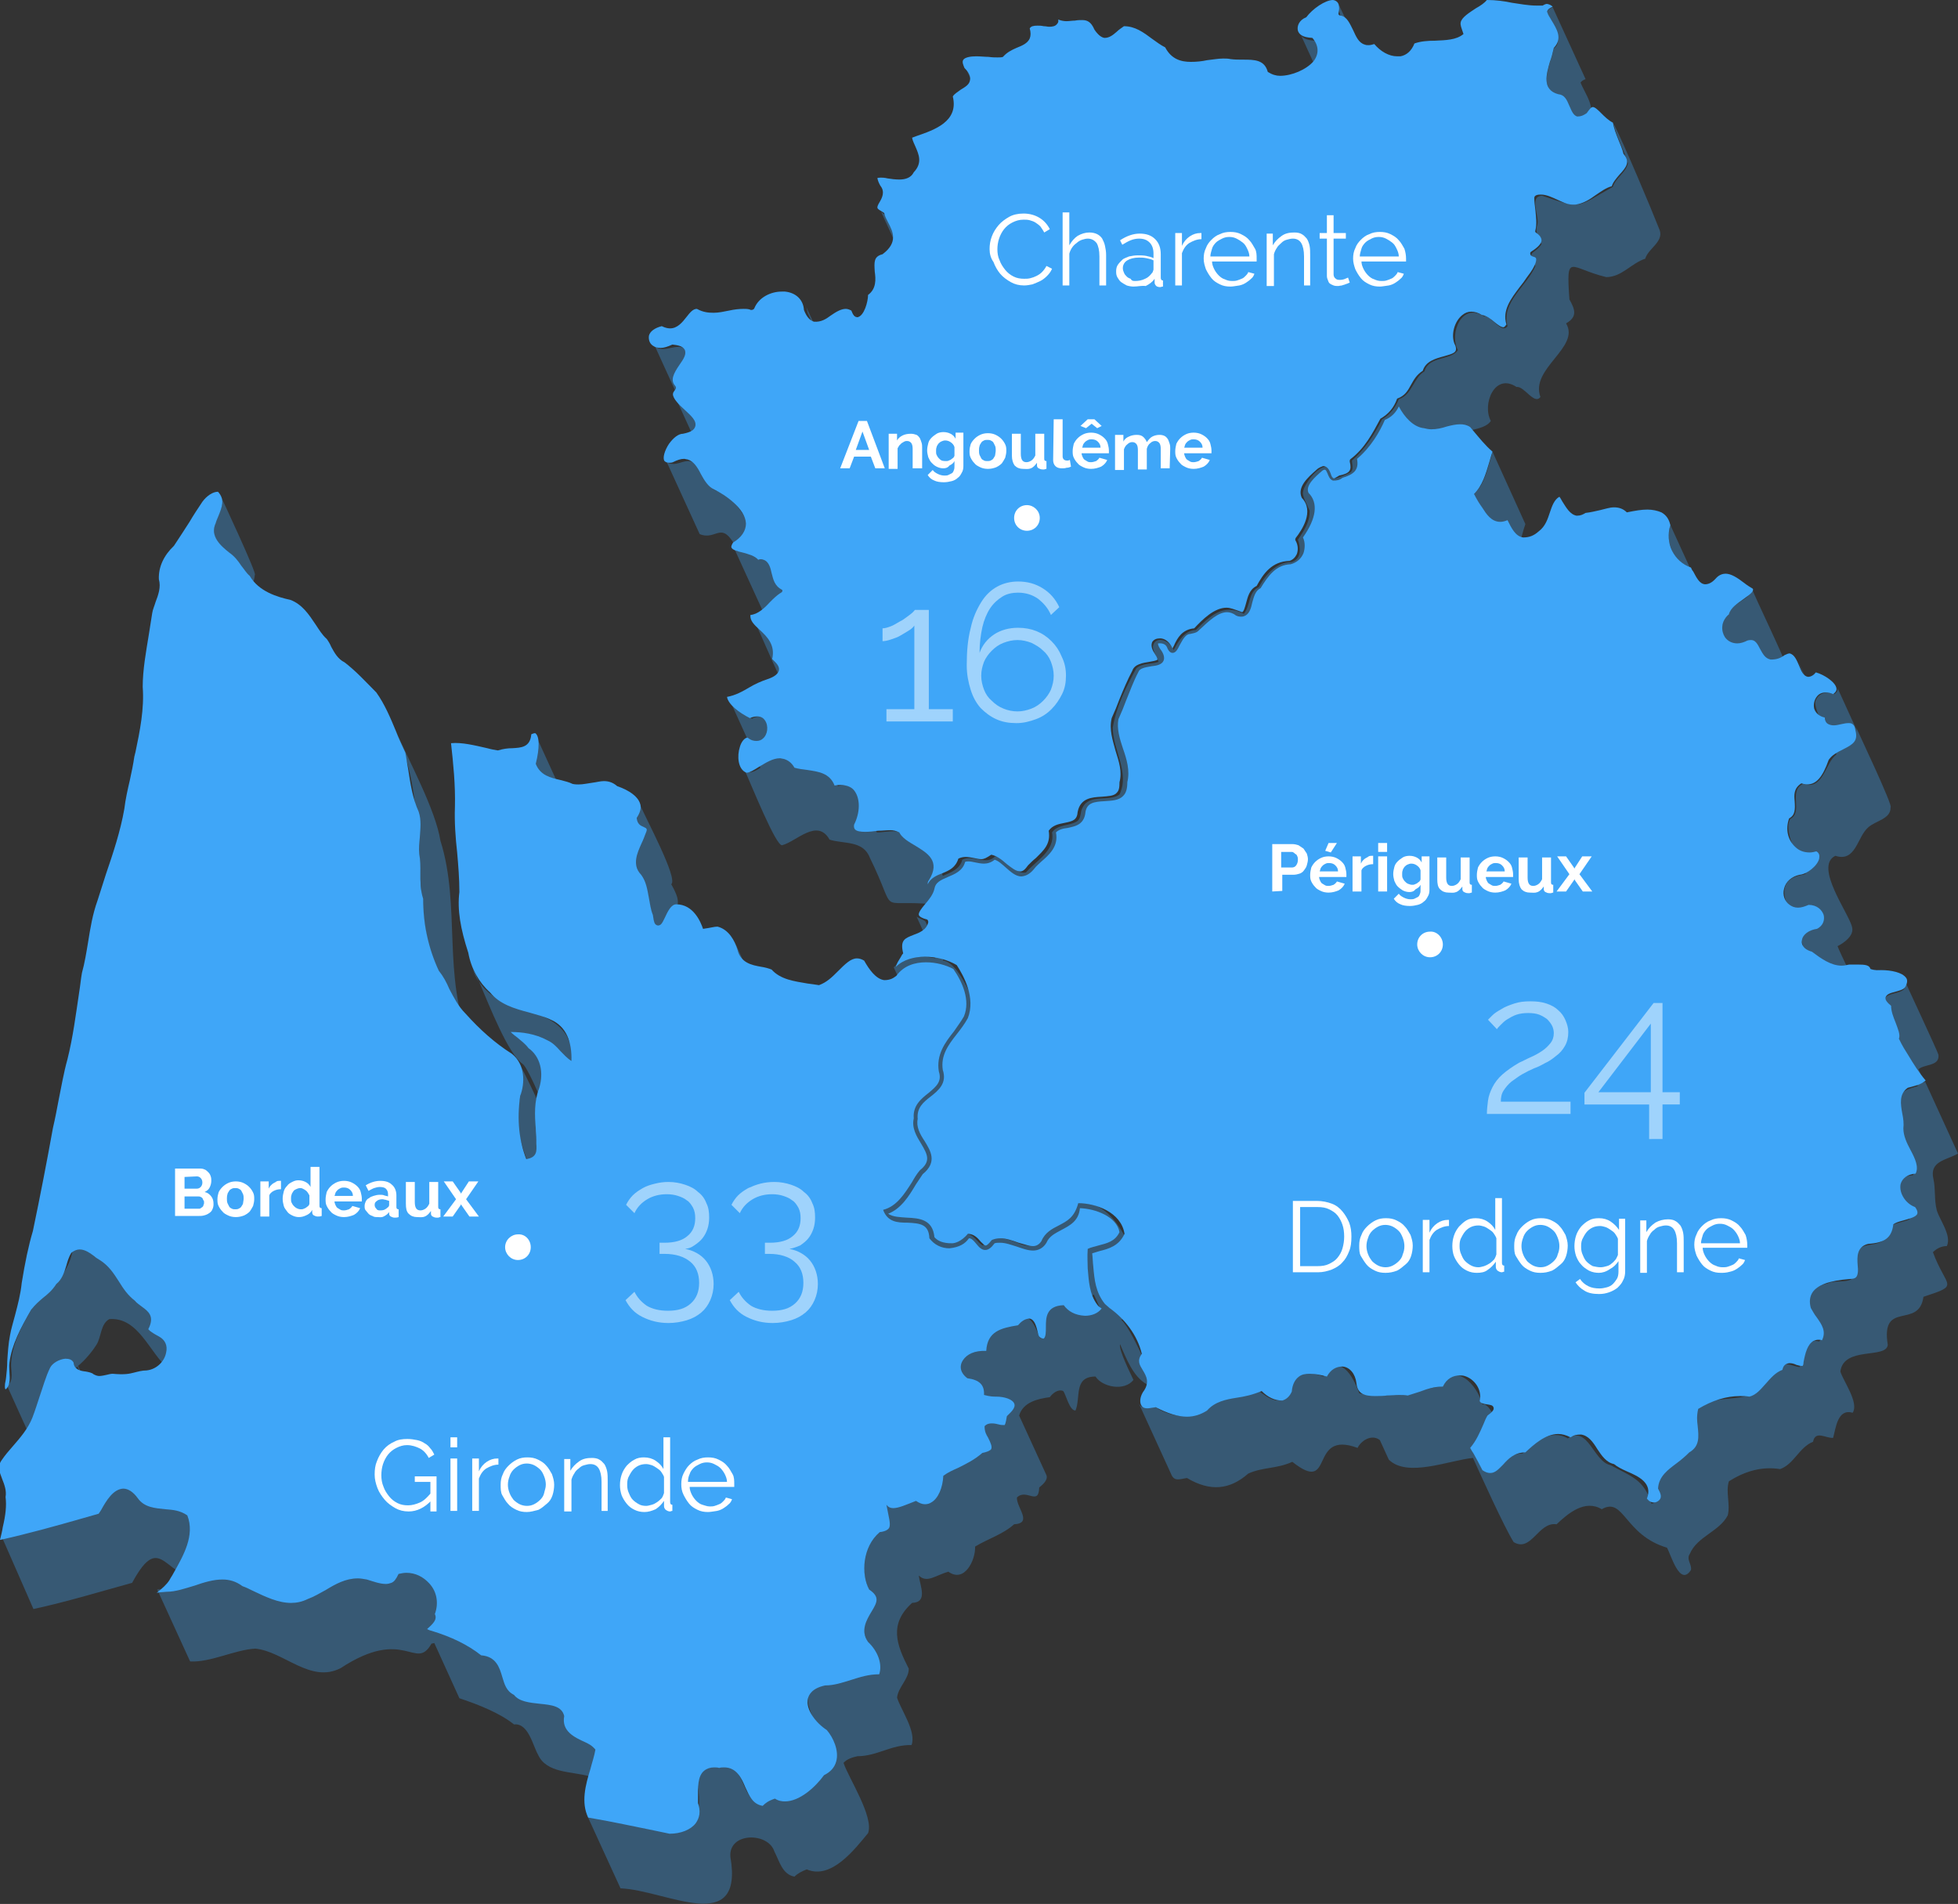 <?xml version="1.0" encoding="utf-8"?>
<!-- Generator: Adobe Illustrator 24.2.1, SVG Export Plug-In . SVG Version: 6.00 Build 0)  -->
<svg version="1.1" id="Calque_1" xmlns="http://www.w3.org/2000/svg" xmlns:xlink="http://www.w3.org/1999/xlink" x="0px" y="0px"
	 viewBox="0 0 351.2 341.5" style="enable-background:new 0 0 351.2 341.5;" xml:space="preserve">
<rect x="0" y="0" width="351.2" height="341.5" fill="#333333" stroke="none"/>
<style type="text/css">
	.st0{opacity:0.33;}
	.st1{fill:#3FA6F8;}
	.st2{fill:#FFFFFF;}
	.st3{opacity:0.5;}
</style>
<g>
	<g class="st0">
		<path class="st1" d="M180.3,27c-0.3-0.6-6.4-14.5-6.8-14.2c0.1,0.2,5.9,12.9,6,13.1C179.8,26.2,180.1,26.6,180.3,27z"/>
	</g>
	<g class="st0">
		<path class="st1" d="M196.8,5.8c0,0,5.9,13,5.9,13C202.7,18.7,196.9,5.8,196.8,5.8z"/>
	</g>
	<g class="st0">
		<path class="st1" d="M164.3,46.7c0.2,0.2,0.3,0.4,0.4,0.5c-0.2-0.4-6.5-14.3-6.5-14l5.9,12.9C164.1,46.3,164.2,46.5,164.3,46.7z"
			/>
	</g>
	<g class="st0">
		<path class="st1" d="M164.6,51.3c0.1,0.1,0.3,0.2,0.4,0.3c0.4,0.8,0.8,1.7,1.2,2.6l-1.1-2.5c0,0,0,0,0,0v0c0,0,0,0,0,0l-5.9-12.9
			c-0.8-0.5-1.1-0.7-1.2-0.9l5.9,12.9C164,50.8,164.2,51,164.6,51.3z"/>
	</g>
	<g class="st0">
		<path class="st1" d="M246.1,15.5c0.9-1.1-5.6-13.6-6-14.8c0.1,0.2,0.1,0.4,0.1,0.6C239.3,1.8,245.9,14.8,246.1,15.5z"/>
	</g>
	<g class="st0">
		<path class="st1" d="M38.4,95.5c0,0.3,0.1,0.6,0.2,0.9l5.9,12.9c-1-2.1,1.1-4.1,1.2-6.2c0.6,0.2-6-13.9-6.1-14.1
			C40.6,91.2,38.1,93.2,38.4,95.5z"/>
	</g>
	<g class="st0">
		<path class="st1" d="M241.7,20.3c0.3,0.3,0.5,0.7,0.7,1c-0.1-0.2-6.5-14.6-6.6-14c-1.7-0.1-2.3-0.6-2.5-1.1l5.9,12.9
			C239.4,19.7,240,20.2,241.7,20.3z"/>
	</g>
	<g class="st0">
		<path class="st1" d="M248.7,18.6c-0.1-0.2-0.2-0.4-0.2-0.5l-5.9-12.9c0.1,0.2,0.2,0.4,0.2,0.5L248.7,18.6z"/>
	</g>
	<g class="st0">
		<path class="st1" d="M233.8,26.4c-0.1-0.2-0.1-0.4-0.2-0.5L227.7,13c0.1,0.2,0.1,0.3,0.2,0.5L233.8,26.4z"/>
	</g>
	<g class="st0">
		<path class="st1" d="M150.8,69.3c0.3-0.3-6-13.8-6.3-14.5c0.3,0.5,0.2,1.1,0.5,1.6L150.8,69.3z"/>
	</g>
	<g class="st0">
		<path class="st1" d="M153.3,56.1c0.1,0.5,5.9,12.9,6.1,13.4C159.2,68.9,153.5,56.6,153.3,56.1z"/>
	</g>
	<g class="st0">
		<path class="st1" d="M121.3,71.6l5.9,12.9c0.6,1.4,3.1,2.9,3.7,4.3c-0.2-0.3-5.8-13-6.1-13.2c1.1,0.1,3.5-1.3,4.4,0.4
			c0,0-5.9-12.9-5.9-13c-1.5-2.2-4.9,1.2-6.1-1.5l5.2,11.4C121.9,72.5,121.5,72.1,121.3,71.6z"/>
	</g>
	<g class="st0">
		<path class="st1" d="M283.9,24.2l3.8,8.4C287.5,32,284.2,24.9,283.9,24.2c0.3-0.9,0.5-1.7,0.7-2.6c2.1-1.8-0.4-4.9-1.1-6.8
			c0.2-0.3,0.6-0.5,0.9-0.6l-5.9-12.9c-0.4,0.2-0.9,0.4-1,0.9c0.4,1.7,3.3,5,1.2,6.5c-0.4,2-1.3,3.7-1.3,5.8c-0.5,0.1,6,13.7,6.1,14
			C283,27.1,283.5,25.5,283.9,24.2z"/>
	</g>
	<g class="st0">
		<path class="st1" d="M126.1,85.3c-2.4-5-4-1-6.5-2.4l5.9,12.9c3.2,1.3,3.9-3,6.9,3.1c-0.4-0.1-0.6-0.3-0.7-0.5l5.9,12.9
			c0.9,1.1,3.9,0.9,4.8,2.2l0,0c0,0,0,0,0,0c0.4-0.1,0.9-0.1,1.2,0.1c0.8,1.3,1.5,4.5,3.1,5.2l-5.9-12.9c-1.4-0.7-1.8-5-3.5-5.4
			c-1.7-3.9-4.4-11.3-8.9-12.5C127.4,87.6,126.7,86.4,126.1,85.3z"/>
	</g>
	<g class="st0">
		<path class="st1" d="M76.8,169.2c0.7,3.4,6.1,14.1,7.5,17.5c-5-11.4-1.6-24.2-5.3-35.9c-0.9-5.6-5.5-14-8.2-20.1
			c0.5,1.1,0.9,2.2,1.4,3.4C76.2,145.5,74.3,157.5,76.8,169.2z"/>
	</g>
	<g class="st0">
		<path class="st1" d="M70.8,130.7c-0.3-0.8-0.7-1.6-1-2.4C70.1,129.1,70.4,129.9,70.8,130.7z"/>
	</g>
	<g class="st0">
		<path class="st1" d="M138.8,115.6c-0.7-1.7-2.8-2.8-3.5-4.2c0.7,1.1,6,14.2,7.1,14.5c0.5,1.2,2.6,6,3.5,6.7l-2.7-5.9
			c0.5,0.5,1.1,1.1,1.4,1.9L138.8,115.6z"/>
	</g>
	<g class="st0">
		<path class="st1" d="M101.9,150.2c0-0.1-0.1-0.2-0.1-0.2c0.3-1.7,0.8-3.4,0.3-5c0,0-5.9-12.9-5.9-12.9c0.1,0.3,0.2,0.6,0.2,0.9
			c0.1,1.4-0.1,2.8-0.5,4.2C96,137.3,101.8,149.9,101.9,150.2z"/>
	</g>
	<g class="st0">
		<path class="st1" d="M116.1,159.9c0.3,1.7,0.7,3.8,1.2,5.4l5.9,12.9c-0.8-2.3-0.9-5.3-1.8-7.6c-0.3-0.9-2.1-3.6-1.3-4.6
			c1.2-3.7,2.5-3.5,0.3-7.4c1.3-1-4.7-12-5.7-14.5c0.2,0.8-0.2,1.7-0.7,2.4c0,0.6,1.2,2.9,1.4,3.4c-0.6,1.5-1.5,3-1.5,4.6
			C113.9,155.4,115.8,159.1,116.1,159.9z"/>
	</g>
	<g class="st0">
		<path class="st1" d="M114.7,144.1c0-0.1-0.1-0.3-0.1-0.4C114.6,143.8,114.6,144,114.7,144.1z"/>
	</g>
	<g class="st0">
		<path class="st1" d="M267.6,81.5c-0.8,2.5-1.2,5.2-3.2,7.1l5.9,12.9c2.1-2,2.4-4.9,3.3-7.5L267.7,81
			C267.6,81.2,267.6,81.3,267.6,81.5z"/>
	</g>
	<g class="st0">
		<path class="st1" d="M150.1,140.6c-1.4-2.9-4.7-2.2-7.1-3c-0.6-1-1.3-1.6-2.3-1.6c-1.3-1.6-2.4-9.2-5.8-7.1
			c-1.7-0.9-3.4-2.2-4-3.3l5.5,12.1c-1.2,0.8-2.2,1.2-2.9,0.3c1.2,2.6,5.7,13.9,6.8,13.6v0l0,0c2.6-0.7,6.3-4.9,8.5-1
			c2.5,0.8,6,0.1,7.2,3.2c0,0,0,0,0,0c5.3,10.8,0.8,7.4,11.5,8.4c0.4,0.6,0.9,1.1,1.6,1.6l3.5,7.7c1.2-2.3,4.9-1.8,5.6-4.6
			c1.9-1,4.2,1.1,5.9-0.6c2.1,0,3.6,3.7,5.7,2.8c1.7-2.2,5.2-3.9,4.5-7.1c1.1-1.6,3.3-1.1,4.7-2.1c1.5-5.6,3.6-2.8,7.4-4.6
			c2-3.8-1-7.9-1.1-11.8c0.8-3.3,2.9-11.9,6.9-11.7c0.4-0.1,1.1,0,1.4-0.4c0-0.9-1.8-2.8-0.6-3.5c0.3,0.8,0.9,1.8,1.3,2.5l-1.2-2.6
			c0.4-0.2,0.8-0.3,1.2-0.1l0.8,1.8c0-0.1-0.8-1.7-0.8-1.8c0.7,0.1,1.6,0.8,1.9,1.8c0.8-1.6,1.9-3.5,4-3.6c2.4-2.4,4.9-4.9,8.6-2.9
			c1.1-1.4,0.7-3.9,2.7-4.8c2.2-5.8,8.6-2.9,7.2-7.9c-0.4-0.6,0.2-1,0.5-1.5c0.1,0.1,0.4,0.8,0.4,0.9l-0.4-1
			c3.6-5.2-0.3-5.6,0.7-8.7c0.3,0.8,1,1.9,1.5,2.6c0,0,0,0,0,0c0,0,0,0,0,0l-1.3-2.9c0.8-1.2,1.9-2.4,3.2-3.2l0.8,1.9
			c-0.2-0.5-0.6-1.4-0.8-1.9c1.3-0.6,1.4,1.5,2.1,2c0.1,0.1,1.3-0.6,1.7-0.7c0.6-0.2,1.3-0.6,1.3-1.3c-0.3-1.2,0.3-1.8,1.2-2.4
			c1.8-1.8,3-4,4.2-6.2c1.4-0.8,2.4-2.1,3-3.6c2.3-0.8,2.6-3.8,4.6-5c0.7-2.8,4.7-1.8,6-3.8c-1.6-3,0.7-8.7,4.6-6.1
			c1.4-0.2,3.2,3.3,4.3,1.8c-1.9-5.1,7.2-8.9,4.6-13.2c2.1-1.2,1.6-2.5,0.6-4.3c-0.6-8.6,0-5.6,6.6-4c2.8,0,4.5-2.5,7-3.3
			c0.5-1.8,3.3-3,2.6-5.1c-1.7-4.3-6.2-15-8.3-19.2c0.5,2.4,1.9,4.8,2.6,7.2c-0.4,1.7-2.2,2.6-2.7,4.2c-6.6,3.7-5.4,4.1-12.7,1.6
			c-2.5,0.1-0.3,3.8-0.9,5.4c-0.4,1,0.3,2.4,0.8,3.3c-1.4,2-2.7,1-1.1,3.9c-1.5,3.6-6.2,6.5-5,10.8c-1.1,1.5-2.9-2-4.3-1.8
			c-3.9-2.5-6.2,3.1-4.6,6.1c-1.3,1.9-5.2,1-6,3.8c-2,1.2-2.2,4.2-4.6,5c-0.6,1.5-1.6,2.8-3,3.6c-1.4,2.8-3.1,5.4-5.4,7.4
			c0,0.8,0.4,1.7-0.4,2.2c-0.5,0.3-2.1,0.9-2.5,1c-0.2,0-0.6-1.1-0.7-1.2c-1.3-2.8-5,2-5.2,3.7c-0.1,0.8,0.9,2.5,1.2,3.3
			c0.1,2-1.1,3.7-2.1,5.2c0.5,1.4,0.7,3.4-1.1,4c-2.7,0-4.7,2.2-5.9,4.5c-1.9,0.8-1.5,3.4-2.7,4.8c-3.7-2-6.2,0.5-8.6,2.9
			c-2.1,0.1-3.1,2-4,3.6c-0.6-1.8-3.3-2.7-3.7-0.7c-0.1,0.7,0.8,2.1,1,2.8c-1.3,0.5-3,0.2-4,1.2c-1.8,3.3-3.6,6.9-4.2,10.6
			c0,4,3.1,8.1,1.2,12c-1.9,1.4-5.3-0.2-6.6,2.3c-0.5,0.8-0.2,1.9-1,2.5c-1.4,0.9-3.5,0.5-4.5,2c0.6,3.3-2.9,5.1-4.7,7.2
			c-2,0.4-3.5-2.8-5.5-2.9c-1.7,1.7-3.9-0.4-5.9,0.6c-0.4,1.7-2.1,2.3-3.5,2.9c-1-4.3-4.8-4.8-7.2-7.6c-1.5-0.8-2.9-0.2-4.6-0.2
			c-1.6-2.4-2.5-9.6-7-8.3L150.1,140.6z"/>
	</g>
	<g class="st0">
		<path class="st1" d="M133.6,137.9c-0.1-0.3-0.2-0.4-0.3-0.5C133.4,137.6,133.5,137.8,133.6,137.9z"/>
	</g>
	<g class="st0">
		<path class="st1" d="M93.7,190.8c0.8,0.4,3.3,6.3,3.7,7.2c1.7,1.5,3.9,2.9,5,5l-4.2-9.3c3.2,1.2,7.8,1.3,9.3,4.9l-5.9-12.9
			c-3.5-5.5-12-3.8-15.7-9.7C87.9,180.7,91.1,188.9,93.7,190.8z"/>
	</g>
	<g class="st0">
		<path class="st1" d="M85.9,176.1c-0.4-0.9-0.8-1.7-1.1-2.3C85.1,174.7,85.4,175.4,85.9,176.1z"/>
	</g>
	<g class="st0">
		<path class="st1" d="M126,166.3l5.9,12.9c0.2,0.3-6.2-13.6-6.3-13.8C125.8,165.8,125.9,166.1,126,166.3z"/>
	</g>
	<g class="st0">
		<path class="st1" d="M138.3,183.7c-0.1-1-6.1-13.7-6.6-14.9c0.3,0.6,0.4,1.3,0.7,2L138.3,183.7z"/>
	</g>
	<g class="st0">
		<path class="st1" d="M305.4,110.9c0.1,0.3,0.2,0.6,0.3,0.8C305.6,111.5,305.5,111.2,305.4,110.9z"/>
	</g>
	<g class="st0">
		<path class="st1" d="M299.3,96.5c-0.3,1.3,4.7,11.2,6.1,14.4c-0.4-1.5,0.3-3.1-0.2-4.5c0,0-5.9-12.9-5.9-12.9
			C299.9,94.4,299.1,95.4,299.3,96.5z"/>
	</g>
	<g class="st0">
		<path class="st1" d="M7.8,259.4c-0.3-5.2,2.3-10.9,6.1-14.3l5.6,12.3c-0.1-0.2-0.1-0.3-0.1-0.5L14,245c1.3-1.1,2.4-2.4,3.3-3.8
			c0.9-1.4,0.7-3.7,2.3-4.6c5.3-0.4,7.2,6.1,10.7,9c0,0,0.1,0.2,0.3,0.4l-0.1-0.2l0.1,0.2c0.3,0.7,0.9,2,1.4,3.1l0.8,1.7
			c-0.3,0.1,2.2,1.3,2.9,2.1c-1-2.1-6.2-14.3-6.6-13.7c-0.9-2.5-2.3-5.1-4.5-6.6c-2.6-2-7.7-12.3-11.6-8.1c-0.9,4.2-4,6.9-7,9.7
			c-1.8,3.2-3.8,6.5-4,10.3c-0.1,1.3,0.6,3.1-0.7,4c0,0-0.1-0.1-0.1-0.1c0.1,0.2,5.8,12.9,6,13.1C7.8,261.1,7.8,260.2,7.8,259.4z"/>
	</g>
	<g class="st0">
		<path class="st1" d="M32,249.2c0.4,0.9,0.7,1.6,0.8,1.7L32,249.2z"/>
	</g>
	<g class="st0">
		<path class="st1" d="M35.6,253c0.1,0.2,0.1,0.3,0.2,0.3C35.7,253.2,35.6,253.1,35.6,253z"/>
	</g>
	<g class="st0">
		<polygon class="st1" points="30.5,246.1 32,249.2 32,249.2 30.5,246.1 		"/>
	</g>
	<g class="st0">
		<path class="st1" d="M100.2,220.7c-4.8-16.9,4.9-6.6-7-29.9c1.5,3.3-0.7,6.7-0.3,10.1C92.6,206,98.4,216.3,100.2,220.7z"/>
	</g>
	<g class="st0">
		<path class="st1" d="M309.1,114l5.9,12.9c-0.6-1.3-0.1-2.7,0.9-3.6c0.6-2.1,3.2-2.6,4.3-4.3c0.2-0.3-5.9-12.9-5.9-13.3
			c-0.5,2-3.8,2.4-4.3,4.6c-0.8,0.7-1.3,1.8-1.1,2.9C308.9,113.5,309,113.8,309.1,114z"/>
	</g>
	<g class="st0">
		<path class="st1" d="M323.4,156.9c-6.8,1.1-1.3,8-0.1,11.4c-1.2,0.2,5.8,13.7,5.8,14.3c-1-3,3.8-2.2,3.9-4.7
			c0.3-0.7-3.2-7.4-3.4-8.2c1.2-0.6,3-1.9,2.6-3.4c-0.5-2.4-6.9-10.9-3-12.8c3.7,1.2,3.9-3.4,5.9-5.1c1.3-1.2,4.1-1.5,4-3.6
			c0.6,0-6-13.9-6.2-14.4c0.1,0.2,0.1,0.4,0.2,0.7l-3.6-7.9c0.3,0.5,0,1-0.5,1.3c-1.2-0.6-2.8-0.2-3.3,1.1l-3.1-6.8
			c0.3,0.9,2.6,5.9,3.1,6.8c-0.8,1.3,3.4,8.4,3.7,9.7c-2.1,1.6-2.3,6.5-6,5.3c-2.7,1.3,0.1,5-2.3,6.3c-1.4,2.6,2,7.5,2.8,9.8
			C323.7,156.8,323.5,156.9,323.4,156.9z"/>
	</g>
	<g class="st0">
		<path class="st1" d="M336.9,177.4l-1.6-3.6C335.3,174,336,175.5,336.9,177.4z"/>
	</g>
	<g class="st0">
		<path class="st1" d="M349.2,223.5c0.9-1.9-1.3-4.7-1.8-6.4c-0.5-1.9-0.2-3.8-0.6-5.6c-0.8-3.3,2.4-3.4,4.4-4.6l-5.9-12.9
			c-0.1,0.1-0.2,0.1-0.3,0.2c0.1-0.5-0.7-2-0.9-2.4c1.1-1,3.8-0.5,3.6-2.6c0-0.3-5.9-12.9-6-13.2c0.8,2.7-3.3,1.6-3.8,3.4
			c0.5,1.8,2.2,4.5,2.5,6.3l-0.8-1.7c0.6,1.5,1,2.5,0.7,2.7l3.7,8.1c-1.6,0.5-3.4,0.8-3.4,2.9c0.4,2.6,0,5.3,1.1,7.8
			c0.5,1.3,2.3,3.9,1.4,5.3c-4.9,0.3-1.6,5.5-0.6,7.9c-1.1,0.5-2.4,0.6-3.4,1.2c-1.2,6.4-7.3-0.3-6.5,9.1c-1,1.3-3.4,0.5-4.8,1.2
			c-6.1,1.3-2.8,6.1-1.2,9.7c0,0.3-0.1,0.5-0.3,0.7c-2.7-0.7-2.9,2.8-3.5,4.6c-1.3-0.1-3.2-1.4-3.6,0.6c-1.2,0.5-2.1,1.5-3,2.5
			c-2.9,4.1-8.3,1.1-12.2,4.6c-0.7,2.1,0.5,4.4-0.3,6.4c-1.8,2.9-6.6,4-6.9,7.9c0.6,0.9,0.8,2.4-0.6,2.5c-1.3-4.4-3.7-4.9-7.3-6.9
			c-3.1-0.6-4-7.2-7.7-4.8c-3-1.8-6,0.7-8.1,2.7c-0.7,0-1.3,0.1-1.9,0.4c-0.7-0.8-3.5-9.8-5.3-9.2c-1-3.6-4.8-7.8-7.7-3.2
			c-4.7,0.7-9.6,2.5-14.4,1.2c-1.1-3.1-3.5-7.4-6.4-3c-9-3.3-4.1,8.6-11.7,2.5c-2.9,1.3-5.2,1-7.9,2.1c-3,2.6-6.2,3.3-10.1,1.2
			l-1.9-4.2c1.5,1.3,2.7,2.9,3.6,4.8c-1.6-3-5.9-14.4-8.3-16.6c1.9-0.7,4.3-0.8,5.2-2.9c-0.1-0.6-1.1-2.7-1.4-3.2
			c0.8,0.6,1.4,1.3,1.8,2.2l0,0c-3.1-5.4-5.3-18-13.8-17.1c-0.5,3.2-3.9,3.8-5.9,5.7c-1.2,2.2-2.3,2.5-4.8,1.4
			c-2-0.8-4.4-1.3-5.9,0.6c-1-0.5-1.6-2.1-3.1-2.1c-0.7,0.8-1.7,1.6-2.8,1.7c3.7-2.3-1.7-6.7-1.1-9.6c0.7,1.9,2,4,3,5.8
			c-3.4-8.1-4.7-5.8,1.6-12.3c-1.3-11.2,9.5-8.6,2.4-21.2c0.6,0.2,1,0.6,1.3,1.1c-2-4.6-5-14-8.4-14.5l-3.2-7
			c-0.4-0.4-1.3-0.6-1.6-0.9l3.4,7.5c-2.6-0.6-5.5-0.3-7.5,1.6l5.9,12.9c1.3-1.2,3-1.7,4.7-1.8c-5.9,6.3,0.2,8.2-5.5,12
			c-1,0.8-1.8,1.9-1.9,3.2c-1.1,4,4.6,7.9,1.2,10.1c-2,2.5-3.2,6.1-6.6,7.1c0,0.1,0.1,0.2,0.1,0.3c0,0.1,5.8,12.9,5.9,12.9
			c0,0,0,0,0,0l0,0c0-0.1-0.1-0.2-0.1-0.3c0.2,0,0.4-0.1,0.5-0.2l0.4,0.9c1.5,1,4,0.5,5.8,1.1l1.5,3.3c0-1-0.8-2.3-1.1-3.2
			c1,0,1.6,2.4,2,3c1.3,1.6,4.7,1.2,6-0.7c1.6-0.1,2.1,1.6,3.1,2.1c1.4-1.7,3.4-1.5,5.3-0.7c-0.7,1.4,0.1,3.2-0.7,4.5
			c-0.1,0-0.2,0-0.3-0.1c-0.9-2-1.9-5.3-4.2-2.3c-2.7,0.2-5.7,1.5-5.7,4.6c-2.1-0.2-5.3,1.2-4.3,3.7c0,0,4.3,9.5,4.3,9.5
			c-0.1,0-0.1,0.1-0.2,0.2c-0.1,1.9,2.9,4.5-0.5,4.8c-2,1.9-4.7,2.6-7,4c0.1,2.5-1.9,6.6-4.8,4.5c-2.4,0.7-3.8,2.1-5.3,0.7
			c0.2,1.8,1.7,4.8-1.2,4.9c-3.9,3.3-3.1,8.9-0.7,12.8c-4.5,6.7,0.2,7,0.7,12.6c-16.4,3.1-14.4,2.2-8,16.4c-2.8,2.6-6.3,7.9-10.8,6
			c-0.8,0.3-1.6,0.7-2.2,1.3c-3.8-0.7-2.7-6.8-6.8-6.9c-2.3-0.1-4.7,0.2-4.7,3.1c2.5,14.8-11.4,6.4-19.7,6c0-0.1,0-0.1-0.1-0.2
			c0.1,0.2,5.9,12.9,6,13.1c8.1,0.3,22.2,8.8,19.7-5.7c-0.3-4.4,6.8-4.4,7.9-0.9c0.9,1.7,1.4,4.1,3.6,4.5c0.6-0.6,1.4-1,2.2-1.3
			c4.4,1.9,8.6-3.6,11-6.5c1.1-2.9-3.5-9.9-4.4-12.6c0.6-0.7,1.6-1,2.5-1.2c3.5,0,6.1-2.1,9.7-2c0.9-2.4-1.9-6.3-2.6-8.5
			c0.2-1.9,2.1-3.3,2.1-5.2c-2.2-4.3-3.6-8,0.6-11.8c2.9-0.1,1.4-3.1,1.2-4.9c1.5,1.4,2.9,0,5.3-0.7c2.9,2.1,4.9-2.1,4.8-4.5
			c2.3-1.4,5-2.2,7-4c3.4-0.2,0.4-3,0.5-4.8c1.7-1.7,3.9,1.6,4-1.8c0.6-0.5,1.6-1.3,1.3-2.2c0,0-4.9-10.7-4.9-10.7
			c0.7-2.4,3.3-3,5.5-3.3c0.5-0.7,1.5-1.5,2.4-1.1c0.5,0.6,1.1,3.5,2.2,3.5c1-2.3-0.4-6.1,3.6-6.1c1.2,1.9,5.2,2.7,6.8,0.6
			c-0.4-0.9-2.7-5.4-2.4-6.4c1.1,2.5,2.3,5.8,4.8,7.2c0,0,2,4.3,2,4.3c-0.3-0.1-0.5-0.2-0.7-0.4c-1.3,0.1-2.1,0.6-2.7-0.4l0,0
			c0,0,0,0,0,0l5.9,12.9c0.6,1,1.4,0.6,2.7,0.4c4.2,2.5,7.7,2.1,11-0.8c2.7-1.2,5-0.8,7.9-2.1c7.7,6.1,2.8-5.8,11.7-2.5
			c0.7-1.4,2.6-2.5,4-1.4c0,0,1.6,3.5,1.6,3.5c3.3,3.3,10.9,0.1,15.1-0.3c1.4,3.1,5.6,12.4,7.3,15.1l0,0c3.2,1.9,4.4-3.7,7.7-3.2
			c2.1-2,5.1-4.5,8.1-2.7c4-2.3,4,4.6,11.7,6.9c0.7,1.2,2.3,7.1,4.3,4c0.2-1-0.9-1.9-0.2-2.9c1.3-3.1,5.3-4,6.8-6.9
			c0.5-2-0.4-4.1,0.2-6.1c3-1.9,6-2.7,9.2-2.2c2.5-0.9,3.4-3.9,5.9-4.9c0.4-2.1,2.3-0.6,3.6-0.7c0.5-1.8,0.8-5.3,3.5-4.5h0
			c1.2-1.8-1.7-5.7-2.2-7.4c0.6-4.6,8.3-2.2,8.5-4.8c-1.3-8.1,5.6-2.7,6.4-8.6c6.7-2.2,4.1-1.5,1.7-8
			C347.5,223.8,348.4,223.5,349.2,223.5z M192.7,235.1c0.6-1.4,2.1-2.2,3.5-2.9c0,0,1.1,2.4,1.1,2.5
			C196.1,235.8,194.1,235.7,192.7,235.1z M265.9,263.5c-0.5-0.9-0.8-1.6-1.2-2.3c0.8-1.8,3.1-2.4,4.7-1.4l0.9,1.9
			C269,263,267.7,264.9,265.9,263.5z"/>
	</g>
	<g class="st0">
		<polygon class="st1" points="207.2,232.5 207.2,232.5 207.2,232.5 		"/>
	</g>
	<g class="st0">
		<path class="st1" d="M164.8,164.1l-0.1-0.1C164.7,164,164.8,164.1,164.8,164.1z"/>
	</g>
	<g class="st0">
		<path class="st1" d="M178,186.5c0.4,0.8,0.7,1.4,1,1.9C178.6,187.8,178.4,187.1,178,186.5z"/>
	</g>
	<g class="st0">
		<path class="st1" d="M339.7,183.7c-0.8-1.8-1.9-4.2-2.8-6.2L339.7,183.7z"/>
	</g>
	<g class="st0">
		<polygon class="st1" points="179,188.4 179,188.4 179,188.4 		"/>
	</g>
	<g class="st0">
		<polygon class="st1" points="179,188.4 179,188.4 179,188.4 		"/>
	</g>
	<g class="st0">
		<path class="st1" d="M107.5,322.3c1,2.2,3.8,2.2,5.4,4.1l-5.9-12.9c-1.3-1.4-2.6-1.5-4-2.5l-1.8-4c-4.5-4.2-8.3,1.6-11.5-8.2
			c-0.5-1.2-1.7-2.2-3.2-2.3c-1.3-1-2.8-1.9-4.4-2.7c-2.2-3.7-4.1-13.9-10.4-11.9c-2.2,4.6-7.3-2.1-13.1,2.8
			c-7.1,5.8-12.5-1.6-19.4-1.9l-5.3-11.7c-2.9-1.9-6.7-0.1-8.9-3.1c-2.7-4-5.7,0.2-7,2.9c-5.8,1.6-11.8,3.4-17.7,4.7L6,288.6
			c6-1.3,11.9-3.1,17.7-4.7c5.4-10,5.8,0.1,13.4-0.7c-2.7,0.9-6.3,1.9-8.9,1.9l5.9,12.9c3.7,0.2,8-2.1,11.7-2.3
			c5.1,0.5,9.9,6.3,15.3,3.5c11.6-7.6,13.4,0.7,16.3-4.4c0.2,0,0.4-0.1,0.5-0.1l4.5,9.9c3.6,1.2,7.3,2.7,9.8,4.7
			c2.6-0.3,3.4,3.9,4.3,5.4c1.5,3.4,6.1,3,9.2,3.9L107.5,322.3z"/>
	</g>
</g>
<g>
	<g>
		<path class="st1" d="M239.1,0c1.2,0.2,1.2,1.3,1,2.3c-0.1,0.3,0.1,0.5,0.4,0.5c1.1,0.2,1.6,1.4,2.2,2.6c0.5,1.1,1,2.3,2.1,2.6
			c0.2,0.1,0.5,0.1,0.7,0.1c0.3,0,0.7-0.1,1-0.2c1.1,1.3,2.6,2.2,4.1,2.2c0.2,0,0.4,0,0.6,0c1.1-0.2,2-1,2.5-2.3
			c1.1-0.4,2.4-0.5,3.7-0.5c1.9-0.1,3.8-0.1,5.1-1.2c-0.4-1.2-0.6-1.6-0.5-2.1c0.2-0.9,1.5-1.7,2.7-2.5c0.9-0.5,1.6-1,2-1.5
			c1.6,0,3.1,0.2,4.5,0.5c1.4,0.2,2.9,0.5,4.4,0.5c0.4,0,0.7,0,1.1,0c0.5-0.3,0.7-0.3,0.8-0.3c0.5,0.1,0.8,0.3,1,0.5
			c-0.4,0.2-0.9,0.4-1,0.9c0.2,0.7,0.5,1,0.7,1.4c1.1,1.8,2.1,3.4,0.5,5.1c-0.2,0.9-0.4,1.7-0.7,2.5c-0.6,2.1-1.5,5,1.5,5.8
			c1.1,0.1,1.5,0.9,2,2.1c0.4,0.9,0.7,1.7,1.4,1.9c0.7,0,1.1-0.2,1.7-0.6c0.5-0.7,0.8-1.1,1.1-1.1c0.4,0,1,0.6,1.5,1.1
			c0.6,0.6,1.3,1.3,2.1,1.7c0.2,1.1,0.6,2.1,1,3.1c0.3,0.8,0.7,1.6,0.9,2.5c1.2,1.4,0.6,2.3-0.7,3.7c-0.6,0.7-1.2,1.4-1.4,2.1
			c-1.1,0.3-2,1-2.9,1.6c-1.1,0.8-2.2,1.5-3.6,1.7c-0.2,0-0.4,0-0.5,0c-1,0-1.9-0.5-2.8-0.9c-0.9-0.4-1.9-0.9-2.9-0.9
			c-0.3,0-0.5,0-0.8,0.1c-0.2,0.1-0.4,0.2-0.4,0.5c0,0.7,0.1,1.4,0.2,2.2c0.1,1.2,0.3,2.4,0,3.6c-0.1,0.2,0,0.4,0.2,0.5
			c0.6,0.4,0.9,0.9,0.9,1.3c0,0.6-0.7,1.3-1.8,2c-0.2,0.1-0.3,0.3-0.2,0.5c0,0.2,0.2,0.3,0.4,0.4c0.5,0.1,0.6,0.3,0.6,0.3
			c0.1,0.2,0.2,1.1-1.6,3.4c-0.4,0.6-0.9,1.3-1.4,1.9c-1.4,1.9-3.1,4-2.3,6.6c-0.2,0.3-0.3,0.4-0.5,0.5c-0.5,0-1.1-0.5-1.6-0.9
			c-0.7-0.6-1.5-1.2-2.3-1.3c-0.6-0.4-1.3-0.6-1.9-0.6c-0.6,0-1.1,0.2-1.6,0.6c-1.4,1.1-2.1,3.5-1.4,5.2c0.3,0.5,0.3,1,0.2,1.2
			c-0.2,0.5-1.1,0.7-2.1,1c-1.5,0.4-3.3,0.9-3.8,2.6c-1.1,0.7-1.6,1.6-2.1,2.5c-0.6,1.1-1.1,2-2.5,2.5c-0.6,1.7-1.6,2.8-3,3.6
			c-1.4,2.6-2.8,5.3-5.3,7.2c-0.2,0.1-0.2,0.3-0.2,0.5c0.4,1.6,0,2.1-1.9,2.5c-0.6,0.4-0.9,0.5-1,0.5c-0.2-0.1-0.4-0.4-0.5-0.8
			c-0.2-0.5-0.5-1.4-1.4-1.4c-0.8,0.3-1,0.5-1.2,0.7c-1.5,1.3-3.5,3.1-2.6,5c2.3,2.4,0,5.8-1.1,7.2c-0.1,0.2-0.1,0.4,0,0.5
			c0.4,0.7,0.5,1.6,0.2,2.4c-0.3,0.6-0.7,1-1.3,1.2c-3.2,0.1-4.7,2.3-5.9,4.5c-1.3,0.6-1.6,2-1.9,3.1c-0.2,0.7-0.4,1.5-0.7,1.6
			c-1.4-0.5-2.1-0.8-2.8-0.8c-2.2,0-4.3,2.1-5.8,3.7c-2.2,0.2-3,1.8-3.5,2.8c-0.1,0.3-0.3,0.6-0.4,0.8c-0.5-1.2-1.4-1.8-2.2-1.8
			c-0.7,0-1.1,0.2-1.4,0.6c-0.2,0.4-0.3,1.1,0.4,2.1c0.6,0.9,0.5,1.1,0.5,1.1c-0.1,0.2-0.9,0.3-1.4,0.4c-1.2,0.2-2.7,0.4-3.1,1.6
			c-0.9,1.7-1.6,3.4-2.3,5.1c-0.4,1.1-0.9,2.3-1.4,3.4c-0.5,2.1,0.2,4,0.7,5.9c0.6,1.9,1.2,3.7,0.7,5.6c0,1-0.1,1.5-0.5,1.9
			c-0.5,0.6-1.6,0.6-2.7,0.7c-1.7,0.1-3.8,0.2-4.3,2.7c-0.1,1.5-0.9,1.7-2.4,2c-1,0.2-2.1,0.4-2.8,1.4c0.4,2.4-0.9,3.5-2.3,4.9
			c-0.5,0.4-0.9,0.8-1.4,1.3c-0.5,0.7-0.9,1.1-1.4,1.1c-0.8,0-1.6-0.7-2.4-1.3c-0.9-0.8-1.8-1.5-2.8-1.7c-0.9,0.6-1.3,0.8-1.8,0.8
			c-0.4,0-0.8-0.1-1.3-0.2c-0.5-0.1-1-0.2-1.5-0.2c-0.4,0-0.9,0.1-1.3,0.3c-0.5,1.6-1.6,2.1-2.8,2.6c-1.1,0.4-2.2,0.9-2.7,2
			c0-0.2,0-0.5,0.2-0.7c2.2-3.5-0.3-4.9-2.4-6.2c-1.2-0.7-2.4-1.4-2.9-2.4c-0.6-0.3-1.1-0.4-1.6-0.4c-0.7,0-1.4,0.1-2.2,0.1
			c-0.7,0.1-1.6,0.2-2.3,0.2c-0.8,0-1.5-0.1-1.8-0.4c-0.1-0.1-0.3-0.3-0.2-0.9c1.1-2.2,1.1-4.6,0.1-6c-0.4-0.6-1.2-1.1-2.6-1.1
			c-0.3,0-0.6,0-1,0.1c-0.9-2.3-3-2.5-4.9-2.8c-0.8-0.1-1.6-0.2-2.3-0.4c-0.5-0.9-1.2-1.4-2-1.6c-0.2,0-0.4-0.1-0.6-0.1
			c-1.3,0-2.5,0.8-3.7,1.5c-0.8,0.5-1.7,1.1-2.3,1.1c-1.6-0.6-1.7-3.1-1.2-4.6c0.2-0.8,0.8-1.7,1.4-1.7c0.6,0.5,1.1,0.6,1.6,0.6
			c0.5,0,0.9-0.2,1.1-0.4c0.9-0.7,1.1-2.3,0.4-3.3c-0.2-0.3-0.6-0.7-1.4-0.7c-0.4,0-0.8,0.1-1.3,0.3c-2-1-3.9-2.5-4.1-3.8
			c1.6-0.3,2.8-1,4-1.7c1-0.6,2.1-1.1,3.3-1.5c1.2-0.4,1.8-0.9,2-1.5c0.2-0.8-0.5-1.4-1.2-2.1c0.6-2.5-0.9-4-2.2-5.2
			c-1.1-1-1.8-1.7-1.7-2.7c1.3-0.1,2.5-1.2,3.5-2.3c0.6-0.6,1.3-1.3,2-1.7c0.2-0.1,0.3-0.3,0.2-0.5c-1.4-0.7-1.6-1.9-1.9-3
			c-0.2-1-0.5-1.9-1.2-2.3c-0.2-0.1-0.5-0.2-0.7-0.2c-0.2,0-0.3,0-0.5,0.1c-0.6-0.7-1.7-1-2.8-1.3c-0.9-0.2-1.9-0.5-2-0.9
			c-0.1-0.2,0.1-0.6,0.3-0.9c1.5-0.9,2.3-2.1,2.3-3.4c-0.1-2.7-3.8-5.2-5.7-6.1c-1.1-0.5-1.8-1.7-2.4-2.8c-0.6-1.2-1.3-2.3-2.4-2.6
			c-0.2,0-0.4-0.1-0.6-0.1c-0.6,0-1.2,0.2-2,0.6c-0.2,0.1-0.5,0.1-0.7,0.1c-0.3,0-0.6-0.1-0.8-0.3c-0.4-0.5,0-1.9,0.8-3.1
			c0.8-1.1,1.7-1.8,2.5-1.8c1.5-0.3,2-0.7,2.2-1.3c0.3-1-0.7-1.9-1.9-3c-1-0.9-2.1-2-2.1-2.8c0-0.3,0.2-0.5,0.4-0.8
			c0.2-0.2,0.2-0.5,0-0.7c-0.9-1-0.3-2.2,0.8-3.8c0.7-1,1.3-1.9,0.9-2.7c-0.4-0.7-1.4-0.8-2.2-0.9c-0.9,0.4-1.5,0.6-2.1,0.6
			c-0.5,0-1-0.1-1.4-0.4c-0.6-0.4-0.8-1.1-0.7-1.8c0.2-0.8,1.1-1.4,2.3-1.7c0.6,0.3,1.1,0.4,1.5,0.4c1.3,0,2.2-1.1,2.9-2
			c0.7-0.9,1.2-1.5,1.9-1.5c1.1,0.6,2,0.7,3,0.7c0.9,0,1.8-0.2,2.8-0.4c0.9-0.2,1.8-0.3,2.6-0.3c0.4,0,0.9,0,1.3,0.2
			c0.3,0,0.5-0.1,0.6-0.3c0.8-2,3-3,4.9-3c0.2,0,0.4,0,0.6,0c2,0.2,3.3,1.5,3.4,3.3c0.5,1.3,1.1,1.9,1.8,2.1c1.3,0.1,2.2-0.5,3-1.1
			c1-0.7,1.9-1.2,2.7-1.2c0.3,0,0.6,0.1,1,0.3c0.3,0.8,0.6,1.2,1.1,1.2c1.2-0.2,1.9-2.8,1.9-4c1.5-1.1,1.4-2.8,1.2-4.2
			c-0.1-1.7-0.2-2.7,1.4-3.1c2.8-2.1,1.9-4,1-5.7c-0.3-0.6-0.6-1.1-0.7-1.7c-0.8-0.5-1.2-0.7-1.2-0.9c-0.1-0.2,0.1-0.6,0.4-1.1
			c0.4-0.7,1-1.8,0.1-2.9c-0.6-1.1-0.5-1.4-0.5-1.4c0.8-0.1,1.4,0,1.8,0.1c0.6,0.1,1.4,0.2,2.1,0.2c1.1,0,2.1-0.3,2.6-1.3
			c1.6-1.7,0.9-3.2,0.3-4.6c-0.2-0.5-0.5-1-0.6-1.6c0.3-0.1,0.5-0.2,0.8-0.3c3.2-1.1,7.6-2.6,6.5-7.1c0.3-0.5,0.9-0.8,1.4-1.2
			c0.8-0.5,1.6-0.9,1.7-1.8c0.1-0.6-0.2-1.3-1-2.1c-0.2-0.5-0.5-1.1-0.2-1.5c0.3-0.4,1.2-0.6,2.3-0.6c0.7,0,1.6,0.1,2.2,0.1
			c0.7,0.1,1.2,0.1,1.6,0.1c0.4,0,0.8,0,1-0.1c0.7-0.8,1.5-1.2,2.4-1.6c1-0.4,2-0.8,2.4-1.7c0.2-0.5,0.2-1.1,0-1.8
			c0.2-0.4,0.7-0.5,1.4-0.5c0.3,0,0.7,0,1.1,0.1c0.4,0,0.7,0.1,1,0.1c0.6,0,1.1-0.1,1.4-0.5c0.2-0.2,0.3-0.5,0.2-0.8
			c0.5,0.2,1,0.3,1.5,0.3c0.5,0,1-0.1,1.5-0.1c0.5-0.1,0.9-0.1,1.3-0.1c0.9,0,1.6,0.3,2.2,1.7c0.6,0.9,1.2,1.4,1.8,1.5
			c0.9,0,1.5-0.5,2.2-1.1c0.4-0.4,0.9-0.7,1.3-1c2,0,3.5,1.1,5.1,2.3c0.7,0.5,1.5,1.1,2.3,1.5c1.1,2.1,2.8,2.6,4.6,2.6
			c1,0,2-0.1,2.9-0.3c1-0.1,2-0.3,2.9-0.3c0.4,0,0.9,0,1.3,0.1c0.7,0.1,1.5,0.1,2.2,0.1c2.1,0,3.9,0,4.5,2.2
			c0.8,0.5,1.5,0.7,2.2,0.7c2.1,0,4.7-1.1,6-2.6c1-1.3,1-2.8-0.2-4.2c-1.9-0.1-2.4-0.7-2.6-1.3c-0.2-0.8,0.2-1.9,1.5-2.4
			C235.4,1.6,237.7,0,239.1,0z"/>
	</g>
</g>
<g>
	<g>
		<path class="st1" d="M250.9,72.9c1,1.9,2.6,3.7,4.5,3.9c0.4,0.1,0.9,0.2,1.3,0.2c1,0,1.9-0.2,2.8-0.5c0.8-0.2,1.6-0.4,2.4-0.4
			c0.6,0,1.2,0.1,1.8,0.5l0.5,0.6c1.1,1.3,2.2,2.7,3.5,3.8c-0.2,0.6-0.4,1.3-0.6,2c-0.6,2-1.2,4.1-2.7,5.6c0.6,1.2,1,1.8,1.5,2.5
			c0.7,1.1,1.6,2.5,3.2,2.5c0.4,0,0.8-0.1,1.3-0.3c0.7,1.4,1.4,2.9,2.8,3.1c1.1,0,1.9-0.3,2.8-1.1c1.2-0.9,1.6-2.2,2-3.4
			c0.4-1.2,0.8-2.3,1.7-2.8c0.2,0.2,0.3,0.5,0.5,0.8c0.7,1.1,1.4,2.4,2.6,2.6c0.7,0,1.1-0.2,1.6-0.5c0.9-0.1,1.7-0.3,2.6-0.5
			c0.9-0.2,1.7-0.5,2.5-0.5c0.8,0,1.6,0.2,2.3,0.9c1.5-0.3,2.6-0.5,3.7-0.5c0.9,0,1.8,0.2,2.5,0.5c0.9,0.5,1.4,1.3,1.6,2.3
			c-1,3.2,0.6,6.5,3.7,7.6c0.1,0.2,0.2,0.5,0.4,0.7c0.6,1.1,1.1,2.2,2.1,2.3c0.8,0,1.4-0.4,2.1-1.2c0.5-0.5,1.1-0.7,1.6-0.7
			c1,0,2.1,0.7,3.4,1.7c0.5,0.4,1,0.7,1.5,1c0.2,0.4-0.3,0.9-1.6,1.8c-1.1,0.8-2.4,1.6-2.7,2.8c-1.5,1.3-1.4,3-0.7,4.1
			c0.5,0.7,1.3,1.1,2.2,1.1c0.6,0,1.2-0.2,1.8-0.5c0.3-0.1,0.5-0.1,0.7-0.1c0.7,0,1.1,0.6,1.6,1.6c0.5,0.9,0.9,1.7,1.9,1.9
			c1,0,1.7-0.2,2.5-0.8c0.4-0.2,0.7-0.3,0.9-0.3c0.9,0.2,1.3,1.3,1.7,2.2c0.4,1,0.8,1.9,1.6,2c0.6,0,1.1-0.4,1.4-0.8
			c1.5,0.4,3.6,1.8,3.7,2.9c0,0.1,0.1,0.5-0.6,1c-0.4-0.2-0.9-0.3-1.3-0.3c-0.5,0-0.9,0.1-1.3,0.4c-0.7,0.6-1,1.6-0.8,2.5
			c0.3,0.9,1,1.4,1.9,1.6c0,0.5,0.2,0.9,0.5,1.1c0.3,0.2,0.7,0.3,1.1,0.3c0.4,0,0.9-0.1,1.3-0.2c0.5-0.1,0.9-0.2,1.3-0.2
			c0.3,0,0.6,0,0.8,0.2c0.3,0.2,0.4,0.5,0.5,1.1c0.5,1.9-0.4,2.5-2.2,3.4c-1,0.5-2,1-2.6,1.9c-1.1,3.1-2.2,4.4-3.9,4.4
			c-0.3,0-0.7-0.1-1-0.2c-1.4,0.9-1.3,2.1-1.2,3.2c0.1,1.5,0.1,2.5-1,3.1c-0.7,2-0.2,3.9,1.1,5.1c0.7,0.7,1.6,1,2.6,1
			c0.4,0,0.8-0.1,1.2-0.2c0.5,0.3,0.6,0.7,0.5,1.3c-0.3,1.3-2.2,2.8-3.5,2.9c-1.4,0.3-2.5,1.2-2.8,2.5c-0.3,1.1,0.1,2.3,1,2.9
			c0.4,0.3,0.9,0.5,1.5,0.5c0.6,0,1.2-0.2,1.9-0.5c1.5,0,2.4,0.9,2.7,1.8c0.2,0.8,0,1.9-1.2,2.5c-1.4,0.2-2.6,1-2.7,2.1
			c-0.1,0.4,0,1.5,1.8,2c1.6,1.2,3.4,2.5,5.3,2.5c0.5,0,0.9-0.1,1.4-0.2c0.2,0,0.4,0,0.7,0s0.4,0,0.7,0c1.5,0,2.2,0.1,2.4,0.8
			c0.9,0.3,1.4,0.2,1.9,0.2c1.8,0,3.8,0.4,4.5,1.4c0.3,0.4,0.2,1-0.2,1.7c-0.3,0.4-1.1,0.6-1.8,0.8c-0.8,0.2-1.5,0.4-1.7,1
			c-0.1,0.5,0.4,1,1,1.5c0,1,0.4,2,0.8,3c0.4,1.1,0.9,2.2,0.6,2.9c0.6,1.3,1.2,2.2,1.7,3c0.9,1.5,1.9,3.1,3.1,4.5
			c-0.9,0.8-2.1,1-3.2,1.3c-1.6,1.1-1.3,2.9-1,4.6c0.2,0.9,0.3,1.9,0.2,2.7c0,1.3,0.6,2.6,1.3,3.9c0.8,1.5,1.5,3,0.9,4.2
			c-1.4,0.1-2.4,0.8-2.7,1.9c-0.3,1.6,0.9,3.5,2.6,4.1c0.3,0.4,0.5,0.8,0.4,1.2c-0.2,0.6-1.5,0.9-2.5,1.2c-0.8,0.2-1.4,0.4-1.8,0.7
			c-0.3,2.4-1.5,3.3-4.5,3.5c-2.1,0.5-2,2.4-1.9,3.8c0.1,0.9,0.1,1.8-0.3,2.2c-0.2,0.2-0.6,0.3-1.1,0.3c-3.8,0.3-5.8,1.1-6.7,2.4
			c-0.5,0.8-0.6,1.7-0.3,2.8c0.3,0.5,0.6,1.1,1,1.6c1,1.4,1.8,2.6,1,4.2c-0.2-0.1-0.4-0.1-0.7-0.1c-0.3,0-0.5,0.1-0.8,0.2
			c-1.1,0.6-1.5,2.2-1.8,3.8c0,0.6-0.2,0.7-0.2,0.7c-0.4,0-0.8-0.1-1.1-0.2c-0.4-0.2-0.8-0.3-1.2-0.3c-0.2,0-0.5,0.1-0.7,0.2
			c-0.3,0.2-0.5,0.5-0.6,1c-1.3,0.5-2.1,1.5-3,2.5c-0.9,1-1.7,2-2.9,2.3c-0.6-0.1-1.2-0.1-1.7-0.1c-2.5,0-5,0.8-7.5,2.3
			c-0.3,1.3-0.2,2.2-0.1,3c0.2,2,0.4,3.7-1.5,4.8c-0.7,0.7-1.4,1.3-2.2,1.9c-1.6,1.2-3.3,2.4-3.4,4.6c0.5,0.9,0.6,1.4,0.4,1.8
			c-0.2,0.4-0.6,0.6-1,0.7c-0.6,0-1-0.2-1.4-0.7c1.1-2.8-1.5-4-3.6-4.9c-0.9-0.4-1.7-0.8-2.3-1.3c-1.4-0.3-2.2-1.5-3-2.7
			c-0.8-1.3-1.6-2.4-2.9-2.6c-0.8,0-1.3,0.1-1.9,0.5c-0.8-0.4-1.5-0.6-2.2-0.6c-2.3,0-4.4,1.9-5.9,3.3c-2,0-3.1,1.2-4,2.2
			c-0.8,0.8-1.4,1.5-2.3,1.5c-0.4,0-0.8-0.1-1.4-0.5c-0.6-1.2-1-1.9-1.6-3c-0.2-0.3-0.4-0.6-0.6-1c1.1-1.3,1.7-2.7,2.4-4.3
			c0.2-0.5,0.4-1,0.7-1.5c0.8-0.6,1.2-1,1.1-1.4c-0.1-0.5-0.6-0.5-1.1-0.6c-0.7-0.1-1.2-0.2-1.4-0.6c0.5-2.1-1-4-2.7-4.5
			c-0.3-0.1-0.6-0.1-0.9-0.1c-1.1,0-2.3,0.5-3,2c-1.5,0-2.8,0.4-4.1,0.9c-0.7,0.2-1.5,0.5-2.2,0.7c-0.5-0.1-1-0.1-1.6-0.1
			c-0.7,0-1.4,0.1-2.1,0.1c-0.8,0.1-1.5,0.1-2.1,0.1c-2,0-3.2-0.4-3.4-2.3c-0.2-1.7-1.2-2.9-2.5-3c-1.1,0-2.1,0.5-2.8,1.8
			c-1.1-0.3-2.1-0.5-3.1-0.5c-0.7,0-1.4,0.1-1.9,0.5c-0.7,0.5-1.2,1.4-1.3,2.7c-0.4,0.9-1,1.4-1.7,1.6c-1.4,0-2.6-0.6-3.7-1.7
			c-1.7,0.7-3.1,1-4.5,1.2c-1.9,0.3-3.9,0.7-5.3,2.3c-1.1,0.7-2.3,1.1-3.6,1.1c-1.6,0-3.5-0.6-5.6-1.7c-0.8,0.1-1.2,0.2-1.5,0.2
			c-0.4,0-0.8-0.1-1-0.4c-0.4-0.5-0.4-1.5,0.2-2.5c1.3-1.7,0.6-2.9,0-3.9c-0.6-1-1.1-1.7-0.2-3c-0.8-3.3-3-6.2-5.8-8.2
			c-0.3-0.3-0.6-0.5-0.8-0.7c-1.7-2.1-1.9-4.4-2.1-6.7c-0.1-0.8-0.1-1.6-0.2-2.4c0.4-0.1,0.9-0.3,1.3-0.4c1.6-0.4,3.5-0.9,4.5-3.1
			c-0.6-3.9-5.2-5.5-8.3-5.5c-0.7,2.6-2,3.2-3.5,4c-1.2,0.6-2.5,1.3-3.1,2.8c-0.4,0.6-0.9,0.9-1.5,0.9c-0.7,0-1.5-0.3-2.6-0.6
			c-1.1-0.4-2.2-0.8-3.3-0.8c-0.5,0-1,0.1-1.5,0.3c-0.7,0.9-1,1-1.1,1c-0.2,0-0.6-0.4-0.9-0.7c-0.5-0.6-1.2-1.4-2.3-1.4
			c-1.2,1.4-2.3,1.7-2.9,1.7c-1.5,0-2.5-0.4-3.1-1.1c-0.3-3.2-2.7-3.4-4.9-3.5c-1.3-0.1-2.5-0.1-3.4-0.7c2.3-0.9,3.7-3.1,5-5.3
			c0.4-0.6,0.8-1.2,1.2-1.8c2.7-2.2,1.4-4.2,0.3-6c-0.8-1.2-1.5-2.5-1.2-3.9c-0.2-2,1-3,2.3-4c1.4-1.1,3-2.4,2.2-4.8
			c-0.4-2.6,1-4.5,2.5-6.4c0.7-0.9,1.4-1.8,2-2.9c1.4-3.6-0.7-7.5-2-9.5c-1.7-1-3.7-1.5-5.7-1.5c-1.9,0-3.9,0.5-5.2,1.8
			c0.1-0.6,0.5-1.1,0.9-1.8c0.1-0.2,0.2-0.4,0.4-0.6c-0.6-2.4,0.3-2.7,1.8-3.3c1.1-0.4,2.4-0.9,2.7-2.3c0-0.2-0.1-0.5-0.3-0.5
			c-0.8-0.2-1.3-0.5-1.4-0.8c-0.1-0.4,0.5-1.2,1.1-1.9c0.7-0.8,1.5-1.8,1.7-2.8c0.2-1.1,1-1.5,2.4-2.1c1.2-0.5,2.7-1.1,3.1-2.7
			c0.2-0.1,0.4-0.1,0.6-0.1c0.4,0,0.8,0.1,1.3,0.2c0.5,0.1,1,0.2,1.5,0.2c0.6,0,1.3-0.2,1.9-0.7c0.7,0.2,1.3,0.8,2,1.4
			c0.9,0.8,1.8,1.6,2.8,1.6c1-0.1,1.7-0.6,2.4-1.5c0.3-0.4,0.7-0.7,1.1-1.1c1.5-1.3,3.2-2.8,2.7-5.3c0.5-0.5,1.2-0.7,2.1-0.8
			c1.4-0.3,3-0.6,3.2-2.9c0.3-1.6,1.5-1.8,3.4-1.9c1.3-0.1,2.6-0.1,3.4-1c0.5-0.5,0.7-1.3,0.7-2.4c0.5-2.1-0.1-4.1-0.8-6.1
			c-0.6-1.8-1.1-3.5-0.8-5.2c0.5-1.1,1-2.3,1.4-3.4c0.7-1.7,1.3-3.4,2.2-5.1c0.2-0.6,1.1-0.8,2.3-1c1-0.1,1.9-0.3,2.2-1
			c0.2-0.5,0.1-1.2-0.6-2.1c-0.4-0.6-0.4-0.9-0.4-1c0.9-0.1,1.5,0.2,1.7,0.9c0.1,0.2,0.4,0.8,0.9,0.8c0.6,0,0.9-0.6,1.3-1.4
			c0.6-1.1,1.1-2,1.9-2c1.1-0.2,1.3-0.4,1.6-0.7c1.8-1.7,3.4-3.2,5-3.2c0.5,0,1.1,0.2,1.6,0.6c0.4,0.2,0.7,0.2,1,0.2
			c0.3,0,0.5-0.1,0.7-0.2c0.7-0.4,1-1.3,1.2-2.3c0.3-1.1,0.6-2.2,1.5-2.6c1.4-2.3,2.8-4.2,5.4-4.3c1.1-0.3,1.9-1,2.3-2
			c0.3-0.9,0.3-2-0.1-2.8c2.4-3.4,2.8-6.2,1-8c-0.6-1.3,1.1-2.8,2.5-4c0.5-0.3,0.6-0.2,0.9,0.5c0.2,0.5,0.4,1.1,1,1.3
			c0.7,0,1.2-0.1,1.7-0.5c1.9-0.6,3-1.3,2.6-3.4c2.5-2.1,4.1-4.9,5-7C249.5,74.9,250.4,74,250.9,72.9z"/>
	</g>
</g>
<g>
	<g>
		<path class="st1" d="M39.1,88.2c1.3,1.4,0.7,2.8,0.1,4.3c-0.2,0.5-0.4,0.9-0.5,1.3c-1.1,2.4,0.9,4.1,2.4,5.3
			c1,0.7,1.6,1.5,2.2,2.4c0.5,0.6,0.9,1.3,1.5,1.8c1.6,2.8,5,3.8,7.3,4.3c2.1,0.8,3.3,2.6,4.5,4.4c0.6,0.9,1.2,1.9,2,2.6
			c0.3,0.4,0.6,0.9,0.8,1.4c0.6,1.1,1.2,2.2,2.4,2.8c2.1,1.6,3.9,3.6,5.7,5.4c1.5,2.1,2.5,4.5,3.5,6.9c0.5,1.3,1.1,2.6,1.7,3.9
			c0.2,0.9,0.3,1.9,0.5,2.9c0.4,2.6,0.8,5.3,1.9,7.7c0.5,1.5,0.3,3,0.2,4.6c-0.1,1-0.2,2-0.1,3c0.2,1,0.2,2.1,0.2,3.3
			c0,1.6,0,3.2,0.5,4.7c0,4.5,0.9,8.8,2.8,12.9c0.8,1,1.4,2.1,1.9,3.3c0.8,1.5,1.6,3.1,2.9,4.4c2.6,2.9,5.3,5.3,8.3,7.2
			c2.4,1.9,2.4,5.2,1.5,7.6c-0.6,4.2-0.2,8,1.1,11.3c1.9-0.3,1.9-1.4,1.8-2.8c0-0.3,0-0.5,0-0.7c0-0.7-0.1-1.3-0.1-2
			c-0.2-2.4-0.3-4.8,0.6-7.2c0.9-2.9,0.2-5.7-1.9-7.2c-0.6-0.8-1.3-1.3-2-1.9c-0.4-0.3-0.8-0.6-1.2-1c2,0,4.4,0.3,6.6,1.5
			c0.9,0.4,1.6,1.1,2.3,1.9c0.6,0.6,1.2,1.3,2,1.8c0.1-3.4-0.9-6.2-3.7-7.4c-1.2-0.6-2.6-0.9-3.9-1.3c-2.7-0.7-5.3-1.5-7-3.6
			c-2-1.8-3.4-4.3-3.9-7.1c-1.4-4.3-2-7.7-1.6-10.9c0-2.4-0.2-4.8-0.4-7.1c-0.3-2.7-0.5-5.4-0.4-8.2c0.1-3.9-0.3-7.8-0.7-11.4
			c1.9-0.2,4.3,0.4,6.5,0.9c0.7,0.2,1.3,0.3,1.9,0.4c1-0.3,1.8-0.4,2.6-0.4c1.5-0.1,3.2-0.1,3.4-2.5c0.2-0.1,0.5-0.2,0.7-0.2
			c0.8,0.5,0.8,2.7,0.1,5.5c0.8,2.1,2.7,2.5,4.4,2.9c0.8,0.2,1.6,0.4,2.2,0.7c0.4,0.1,0.8,0.1,1.1,0.1c0.8,0,1.6-0.2,2.4-0.3
			c0.8-0.1,1.5-0.3,2.1-0.3c0.8,0,1.6,0.2,2.4,0.9c2.3,0.8,3.7,1.9,4.1,3.1c0.3,0.8,0,1.7-0.6,2.6c0.1,1.1,0.7,1.4,1.2,1.6
			c0.6,0.3,0.8,0.3,0.4,1.2c-0.2,0.5-0.4,1.1-0.7,1.7c-0.8,1.8-1.8,3.9-0.1,5.7c0.9,1.2,1.1,2.6,1.4,4.2c0.2,1,0.3,2,0.7,3
			c0.2,1.3,0.3,1.8,0.9,1.9c0.6,0,0.8-0.5,1.2-1.3c0.6-1.3,1.2-2.5,2.1-2.5c3.1,0,4.4,3.2,4.8,4.4c1.5-0.2,2-0.4,2.6-0.4
			c2,0.5,3.1,2.5,3.6,4.2c0.6,2.3,2.5,2.7,4.2,3c0.7,0.1,1.4,0.3,1.9,0.5c1.6,1.8,4.1,2.1,6.4,2.5c0.8,0.1,1.5,0.2,2.1,0.3
			c1.4-0.5,2.4-1.5,3.3-2.4c1.4-1.4,2.4-2.4,3.5-2.4c0.4,0,0.8,0.1,1.3,0.4c0.9,1.6,2.1,3.3,3.6,3.5c1,0,1.6-0.3,2.2-0.8
			c1.3-1.8,3.3-2.4,5.3-2.4c1.8,0,3.6,0.5,4.9,1.2c1.6,2.3,3.1,5.6,1.9,8.5c-0.5,0.9-1.2,1.8-1.8,2.7c-1.6,2-3.2,4.2-2.7,7.2
			c0.6,1.8-0.5,2.7-1.8,3.8c-1.4,1.1-2.9,2.3-2.7,4.6c-0.4,1.7,0.5,3.2,1.3,4.5c1.2,2,1.8,3.2-0.2,4.8c-0.6,0.7-1,1.4-1.4,2.1
			c-1.4,2.2-2.8,4.4-5.2,5c0.8,2.2,2.6,2.3,4.3,2.3c2.4,0.1,3.9,0.3,4,2.8c0.9,1.2,2.2,1.8,3.6,1.8c1.8-0.2,2.8-0.8,3.5-1.8
			c0.5,0,0.9,0.5,1.4,1.1c0.4,0.5,0.9,1,1.5,1c0.6,0,1.1-0.4,1.7-1.2c0.3-0.1,0.6-0.1,1-0.1c1,0,2,0.4,3,0.7
			c0.9,0.3,1.9,0.7,2.9,0.7c0.9,0,1.8-0.4,2.4-1.4c0.5-1.2,1.6-1.7,2.7-2.3c1.5-0.8,3.1-1.6,3.3-3.9c2.8,0.1,6.6,1.5,7.1,4.3
			c-0.8,1.7-2.3,2-3.8,2.4c-0.6,0.2-1.3,0.3-1.9,0.6c-0.1,1.5,0,2.5,0,3.5c0.2,2.3,0.3,4.6,1.7,6.5c0.2,0.3,0.5,0.5,0.8,0.7
			c-0.7,0.9-1.8,1.3-3,1.3c-1.8-0.1-3-0.8-3.8-1.9c-3.2,0.1-3.2,2.3-3.2,3.9c0,0.9,0,1.8-0.4,2.1c-0.8-0.1-0.9-0.5-1-0.9
			c-0.3-1.3-0.6-2.5-1.5-2.7c-0.9,0-1.6,0.6-2.1,1.2c-3.1,0.5-5.5,1.1-5.7,4.6c-2.1-0.1-3.5,0.6-4.2,1.7c-0.7,1.1-0.4,2.3,0.8,3.2
			c2.2,0.3,3.1,1.2,3,3c1.1,0.3,1.7,0.3,2.2,0.3c1.5,0,2.9,0.5,3.2,1.2c0.4,0.8-0.7,1.7-1.3,2.3c-0.2,1.4-0.4,1.6-0.4,1.6
			c-0.4,0-0.7,0-1-0.1c-0.4-0.1-0.8-0.2-1.3-0.2s-0.9,0.1-1.3,0.5c0,1,0.3,1.5,0.6,2c0.4,0.8,0.8,1.6,0.6,2.1
			c-0.2,0.3-0.7,0.5-1.6,0.7c-1.5,1.3-3,2-4.4,2.7c-0.9,0.4-1.8,0.8-2.6,1.4c-0.1,2.1-0.9,4.1-2.2,4.8c-0.3,0.2-0.7,0.3-1.1,0.3
			c-0.5,0-1-0.2-1.6-0.6c-1.8,0.7-3.1,1.3-4.1,1.3c-0.5,0-0.9-0.2-1.2-0.6c0.4,2.2,0.8,3.4,0.5,4.1c-0.2,0.4-0.8,0.7-1.7,0.8
			c-3.1,2.6-3.4,7.5-1.9,10.3c1.9,1.3,1.5,2.2,0.4,4c-0.9,1.5-2,3.4-0.6,5.4c1.8,1.7,2.6,4,2,5.8c-1.9,0-3.4,0.5-5,1
			c-1.6,0.5-3.1,1-4.7,1c-2.3,0.5-2.9,1.6-3.1,2.4c-0.4,1.9,1.4,4.3,3.4,5.6c1.2,1.4,2.2,3.7,1.7,5.6c-0.3,1.1-1,1.9-2.2,2.5
			c-1.6,2.2-4.4,4.7-7,4.7c-0.6,0-1.2-0.1-1.8-0.5c-1.2,0.4-1.7,0.8-2.2,1.3c-1.8-0.3-2.4-1.8-3.1-3.3c-0.7-1.7-1.6-3.6-3.8-3.6
			c-0.3,0-0.6,0-0.9,0.1c-0.3-0.1-0.6-0.1-0.9-0.1c-0.7,0-1.3,0.2-1.8,0.6c-1.2,1-1.1,3-1.1,4.8c0,0.3,0,0.7,0,1
			c0.5,1.5,0.3,2.6-0.4,3.6c-0.9,1.2-2.7,1.9-4.7,1.9l-1.9-0.4c-4-0.8-8.5-1.8-12.7-2.5c-1.3-2.7-0.5-5.8,0.4-8.7
			c0.3-1.2,0.7-2.3,0.9-3.5c-0.7-0.8-1.2-1-1.8-1.3c-2-0.9-4.3-2-3.8-4.7c-0.4-1.8-2.3-2-4.3-2.2c-1.9-0.2-3.8-0.4-4.7-1.6
			c-1.4-0.7-1.7-1.9-2.1-3.2c-0.5-1.7-1.1-3.7-3.8-3.9c-2.4-1.9-5.3-3.3-8.9-4.4c-0.5-0.1-0.7-0.3-0.8-0.3c1-0.9,1.9-1.7,1.4-2.7
			c0.7-1.9,0.4-4-1-5.5c-1.1-1.2-2.5-1.9-4.1-1.9c-0.5,0-0.9,0.1-1.4,0.2c-0.5,1-0.8,1.4-1.3,1.6c-0.3,0.1-0.6,0.2-1,0.2
			c-1.1,0-2.4-0.5-3.4-0.8c-0.6-0.1-1.1-0.2-1.6-0.2c-2.2,0-4,1-5.8,2.1c-1.1,0.6-2.1,1.2-3.2,1.6c-1,0.5-2,0.7-3,0.7
			c-2.3,0-4.6-1.1-6.9-2.2c-0.6-0.3-1.2-0.6-1.8-0.8c-1.2-0.9-2.4-1.2-3.6-1.2c-1.6,0-3.3,0.5-5,1.1c-1.7,0.5-3.4,1.1-5,1.1
			c-1.2,0.1-1.5,0.1-1.8,0.2c1-0.8,1.8-1.5,2.3-2.3c0.2-0.4,0.5-0.8,0.7-1.2c1.8-3.2,3.9-6.8,2.5-10.4c-1.3-0.9-2.6-1-3.9-1.1
			c-1.9-0.2-3.8-0.3-5-2c-0.8-1.1-1.7-1.7-2.6-1.7c-1.8,0.1-3,2.1-4,3.9c-0.1,0.2-0.3,0.4-0.4,0.6l-2.8,0.8
			c-4.9,1.4-9.9,2.8-14.9,3.9c0.2-0.8,0.4-1.6,0.5-2.3c0.5-2.1,0.7-3.8,0.5-5.4c0.2-1.1-0.2-2.2-0.6-3.2c-0.5-1.3-0.9-2.3-0.1-3.4
			c0.6-0.9,1.3-1.7,2-2.5c1.3-1.5,2.7-3.1,3.5-5.1c0.5-1.3,0.9-2.6,1.3-3.8c0.6-1.7,1.1-3.6,1.9-5.2c0.4-0.8,1.6-1.5,2.7-1.6
			c0.6,0,1.2,0.1,1.5,0.7c0.1,1.3,1.3,1.5,2.2,1.6c0.5,0.1,1.1,0.2,1.4,0.5c0.4,0.2,0.7,0.3,1,0.3c0.4,0,0.8-0.1,1.3-0.2
			c0.4-0.1,0.8-0.2,1.1-0.2c2.2,0.2,3,0,3.8-0.2c0.8-0.2,1.5-0.4,2.3-0.4c1.8-0.2,3.2-1.6,3.5-3.2c0.3-1.3-0.2-2.3-1.3-2.9
			c-1.7-0.9-1.8-1.2-1.9-1.3c1.2-2.3,0-3.2-1.1-4c-0.5-0.4-1-0.7-1.3-1.1c-1.3-1-2.1-2.2-2.9-3.5c-0.9-1.4-1.8-2.8-3.4-3.8
			c-0.3-0.2-0.7-0.4-1-0.7c-0.7-0.5-1.6-1.2-2.6-1.2c-0.5,0-1,0.2-1.5,0.6c-0.5,0.8-0.7,1.6-0.9,2.3c-0.4,1.3-0.8,2.5-1.8,3.3
			c-0.7,1.1-1.5,1.8-2.4,2.5c-0.7,0.6-1.4,1.2-2.1,2.1c-1.9,3.3-3.5,6.3-3.9,9.5c-0.1,0.6,0,1.2,0,1.8c0.1,1.2,0.1,2.4-0.7,3
			c-0.2-0.2-0.1-0.7-0.1-1c0.1-0.5,0.2-1,0.2-1.2c0.1-0.9,0.2-1.9,0.2-2.8c0.1-1.5,0.2-3.2,0.5-4.7c0.2-1.2,0.6-2.4,0.9-3.6
			c0.5-1.9,1-3.8,1.2-5.8c0.6-3.7,1.2-6.6,2-9.3c1.3-6.2,2.5-12.4,3.6-18.5c0.4-1.7,0.7-3.3,1-4.9c0.5-2.4,0.9-4.9,1.6-7.4
			c1-4,1.5-8,2.1-12c0.2-1.2,0.3-2.4,0.5-3.5c0.5-1.8,0.8-3.7,1.1-5.5c0.4-2.5,0.8-5,1.7-7.5c0.5-1.6,1-3.1,1.5-4.7
			c1.3-3.8,2.6-7.7,3.3-11.7c0.2-1.7,0.6-3.5,1-5.2c0.3-1.4,0.6-2.8,0.8-4.2l0.2-0.8c0.8-3.8,1.6-7.8,1.3-11.7
			c0-3.1,0.6-6.3,1.1-9.4c0.2-1.3,0.4-2.5,0.6-3.8c0.1-0.7,0.4-1.3,0.6-2c0.5-1.3,1-2.7,0.6-4.1c-0.1-2.2,0.9-4.3,2.7-6
			c1-1.5,1.9-2.9,2.8-4.3c0.7-1.2,1.5-2.4,2.3-3.6C37.1,88.9,38.2,88.2,39.1,88.2z"/>
	</g>
</g>
<g id="france">
</g>
<g id="txt">
	<g>
		<g>
			<path class="st2" d="M231.9,228.2v-12.8h4.3c1,0,1.9,0.2,2.7,0.5s1.4,0.8,1.9,1.4c0.5,0.6,0.9,1.3,1.2,2c0.3,0.8,0.4,1.6,0.4,2.5
				c0,1-0.1,1.9-0.4,2.6c-0.3,0.8-0.7,1.5-1.2,2c-0.5,0.6-1.2,1-1.9,1.3c-0.8,0.3-1.6,0.5-2.5,0.5H231.9z M241.1,221.8
				c0-0.8-0.1-1.5-0.3-2.1s-0.5-1.2-0.9-1.7s-0.9-0.8-1.5-1.1s-1.3-0.4-2.1-0.4h-3.1v10.6h3.1c0.8,0,1.5-0.1,2.1-0.4
				c0.6-0.3,1.1-0.6,1.5-1.1s0.7-1,0.9-1.7S241.1,222.5,241.1,221.8z"/>
			<path class="st2" d="M248.5,228.3c-0.7,0-1.3-0.1-1.9-0.4c-0.6-0.3-1.1-0.6-1.5-1.1s-0.7-1-1-1.5s-0.3-1.2-0.3-1.9
				s0.1-1.3,0.4-1.9c0.2-0.6,0.6-1.1,1-1.5s0.9-0.8,1.5-1.1s1.2-0.4,1.9-0.4s1.3,0.1,1.9,0.4c0.6,0.3,1.1,0.6,1.5,1.1
				c0.4,0.4,0.7,1,1,1.5c0.2,0.6,0.4,1.2,0.4,1.9c0,0.6-0.1,1.3-0.3,1.9s-0.5,1.1-1,1.5s-0.9,0.8-1.5,1.1
				C249.8,228.2,249.2,228.3,248.5,228.3z M245.1,223.5c0,0.5,0.1,1,0.3,1.5s0.4,0.8,0.7,1.2c0.3,0.3,0.7,0.6,1.1,0.8
				c0.4,0.2,0.9,0.3,1.3,0.3c0.5,0,0.9-0.1,1.3-0.3c0.4-0.2,0.8-0.5,1.1-0.8s0.6-0.7,0.7-1.2c0.2-0.5,0.3-0.9,0.3-1.5
				c0-0.5-0.1-1-0.3-1.5s-0.4-0.9-0.7-1.2s-0.7-0.6-1.1-0.8s-0.9-0.3-1.3-0.3c-0.5,0-0.9,0.1-1.3,0.3c-0.4,0.2-0.8,0.5-1.1,0.8
				s-0.6,0.8-0.7,1.2C245.2,222.5,245.1,223,245.1,223.5z"/>
			<path class="st2" d="M259.9,219.9c-0.8,0-1.5,0.3-2.2,0.7c-0.6,0.4-1,1-1.3,1.8v5.8h-1.2v-9.4h1.2v2.3c0.3-0.7,0.8-1.3,1.4-1.7
				c0.6-0.4,1.2-0.6,1.9-0.6c0.1,0,0.2,0,0.2,0L259.9,219.9L259.9,219.9z"/>
			<path class="st2" d="M264.9,228.3c-0.6,0-1.2-0.1-1.8-0.4c-0.6-0.3-1-0.6-1.4-1.1s-0.7-1-0.9-1.5s-0.3-1.2-0.3-1.8
				c0-0.7,0.1-1.3,0.3-1.9s0.5-1.1,0.9-1.6c0.4-0.4,0.8-0.8,1.3-1.1s1.1-0.4,1.7-0.4c0.8,0,1.5,0.2,2.1,0.6s1.1,0.9,1.4,1.5v-5.7
				h1.2v11.6c0,0.3,0.1,0.5,0.4,0.5v1.1c-0.2,0-0.3,0.1-0.4,0.1c-0.3,0-0.5-0.1-0.8-0.3c-0.2-0.2-0.3-0.4-0.3-0.7v-0.9
				c-0.4,0.6-0.9,1.1-1.5,1.5C266.3,228.2,265.6,228.3,264.9,228.3z M265.2,227.3c0.3,0,0.6-0.1,1-0.2c0.3-0.1,0.7-0.3,1-0.5
				s0.6-0.5,0.8-0.7c0.2-0.3,0.3-0.6,0.4-0.9v-2.9c-0.1-0.3-0.3-0.6-0.5-0.9c-0.2-0.3-0.5-0.5-0.8-0.7s-0.6-0.4-0.9-0.5
				c-0.3-0.1-0.7-0.2-1-0.2c-0.5,0-1,0.1-1.4,0.3s-0.8,0.5-1.1,0.9s-0.5,0.8-0.7,1.2c-0.2,0.5-0.2,0.9-0.2,1.4s0.1,1,0.3,1.4
				c0.2,0.5,0.4,0.9,0.7,1.2s0.7,0.6,1.1,0.8S264.7,227.3,265.2,227.3z"/>
			<path class="st2" d="M276.3,228.3c-0.7,0-1.3-0.1-1.9-0.4c-0.6-0.3-1.1-0.6-1.5-1.1s-0.7-1-1-1.5s-0.3-1.2-0.3-1.9
				s0.1-1.3,0.4-1.9c0.2-0.6,0.6-1.1,1-1.5s0.9-0.8,1.5-1.1s1.2-0.4,1.9-0.4s1.3,0.1,1.9,0.4c0.6,0.3,1.1,0.6,1.5,1.1
				c0.4,0.4,0.7,1,1,1.5c0.2,0.6,0.4,1.2,0.4,1.9c0,0.6-0.1,1.3-0.3,1.9s-0.5,1.1-1,1.5s-0.9,0.8-1.5,1.1
				C277.6,228.2,277,228.3,276.3,228.3z M272.9,223.5c0,0.5,0.1,1,0.3,1.5s0.4,0.8,0.7,1.2c0.3,0.3,0.7,0.6,1.1,0.8
				c0.4,0.2,0.9,0.3,1.3,0.3c0.5,0,0.9-0.1,1.3-0.3c0.4-0.2,0.8-0.5,1.1-0.8s0.6-0.7,0.7-1.2c0.2-0.5,0.3-0.9,0.3-1.5
				c0-0.5-0.1-1-0.3-1.5s-0.4-0.9-0.7-1.2s-0.7-0.6-1.1-0.8s-0.9-0.3-1.3-0.3c-0.5,0-0.9,0.1-1.3,0.3c-0.4,0.2-0.8,0.5-1.1,0.8
				s-0.6,0.8-0.7,1.2C273,222.5,272.9,223,272.9,223.5z"/>
			<path class="st2" d="M286.8,228.3c-0.6,0-1.2-0.1-1.8-0.4c-0.5-0.3-1-0.6-1.4-1.1c-0.4-0.4-0.7-1-0.9-1.5
				c-0.2-0.6-0.3-1.2-0.3-1.8s0.1-1.3,0.3-1.9c0.2-0.6,0.5-1.1,0.9-1.6c0.4-0.4,0.8-0.8,1.4-1.1c0.5-0.3,1.1-0.4,1.8-0.4
				c0.8,0,1.5,0.2,2.1,0.6c0.6,0.4,1.1,0.9,1.5,1.5v-2h1.1v9.4c0,0.6-0.1,1.2-0.4,1.7c-0.2,0.5-0.6,0.9-1,1.3
				c-0.4,0.3-0.9,0.6-1.5,0.8s-1.1,0.3-1.8,0.3c-1.1,0-2-0.2-2.6-0.6c-0.7-0.4-1.2-0.9-1.6-1.5l0.8-0.6c0.4,0.6,0.9,1,1.5,1.3
				s1.3,0.4,2,0.4c0.5,0,0.9-0.1,1.3-0.2c0.4-0.1,0.8-0.3,1.1-0.6s0.5-0.6,0.7-0.9s0.3-0.8,0.3-1.3v-1.9c-0.4,0.6-0.9,1.1-1.5,1.4
				C288.1,228.1,287.4,228.3,286.8,228.3z M287.1,227.3c0.4,0,0.7-0.1,1.1-0.2s0.7-0.3,0.9-0.5c0.3-0.2,0.5-0.5,0.7-0.7
				c0.2-0.3,0.3-0.6,0.4-0.8v-2.9c-0.1-0.3-0.3-0.6-0.5-0.9s-0.5-0.5-0.8-0.7s-0.6-0.4-0.9-0.5c-0.3-0.1-0.7-0.2-1-0.2
				c-0.5,0-1,0.1-1.4,0.3s-0.8,0.5-1.1,0.9s-0.5,0.8-0.7,1.2c-0.2,0.5-0.2,0.9-0.2,1.4s0.1,1,0.3,1.4c0.2,0.5,0.4,0.9,0.7,1.2
				s0.7,0.6,1.1,0.8C286.2,227.2,286.6,227.3,287.1,227.3z"/>
			<path class="st2" d="M302,228.2h-1.2V223c0-1.1-0.2-1.9-0.5-2.4s-0.8-0.8-1.5-0.8c-0.4,0-0.7,0.1-1.1,0.2c-0.4,0.1-0.7,0.3-1,0.6
				c-0.3,0.2-0.6,0.5-0.8,0.9c-0.2,0.3-0.4,0.7-0.5,1.1v5.7h-1.2v-9.4h1.1v2.1c0.4-0.7,0.9-1.2,1.6-1.7c0.7-0.4,1.5-0.6,2.3-0.6
				c0.5,0,1,0.1,1.3,0.3c0.4,0.2,0.6,0.5,0.9,0.8c0.2,0.3,0.4,0.8,0.5,1.3s0.1,1.1,0.1,1.7L302,228.2L302,228.2z"/>
			<path class="st2" d="M308.7,228.3c-0.7,0-1.3-0.1-1.9-0.4c-0.6-0.3-1.1-0.6-1.5-1.1s-0.7-1-1-1.6c-0.2-0.6-0.4-1.2-0.4-1.9
				s0.1-1.3,0.4-1.9c0.2-0.6,0.6-1.1,1-1.5s0.9-0.8,1.5-1c0.6-0.3,1.2-0.4,1.9-0.4s1.3,0.1,1.9,0.4c0.6,0.3,1.1,0.6,1.5,1.1
				c0.4,0.4,0.7,1,1,1.5c0.2,0.6,0.3,1.2,0.3,1.8c0,0.1,0,0.2,0,0.3s0,0.2,0,0.2h-8c0,0.5,0.2,1,0.4,1.4s0.5,0.8,0.8,1.1
				s0.7,0.6,1.1,0.7c0.4,0.2,0.8,0.3,1.3,0.3c0.3,0,0.6,0,0.9-0.1c0.3-0.1,0.6-0.2,0.8-0.3c0.3-0.1,0.5-0.3,0.7-0.5s0.4-0.4,0.5-0.7
				l1.1,0.3c-0.1,0.3-0.3,0.7-0.6,0.9c-0.3,0.3-0.6,0.5-0.9,0.7s-0.7,0.4-1.2,0.5C309.6,228.3,309.1,228.3,308.7,228.3z M312.1,223
				c0-0.5-0.2-1-0.4-1.4s-0.5-0.8-0.8-1.1s-0.7-0.5-1.1-0.7c-0.4-0.2-0.8-0.3-1.3-0.3s-0.9,0.1-1.3,0.3c-0.4,0.2-0.8,0.4-1.1,0.7
				s-0.6,0.7-0.7,1.1s-0.3,0.9-0.3,1.4H312.1z"/>
		</g>
	</g>
	<g>
		<path class="st2" d="M77.4,269.1c-1.2,1.3-2.6,2-4.1,2c-0.9,0-1.7-0.2-2.4-0.6s-1.4-0.9-1.9-1.5s-1-1.3-1.3-2.1s-0.5-1.6-0.5-2.4
			c0-0.9,0.1-1.7,0.4-2.4c0.3-0.8,0.7-1.5,1.2-2.1s1.2-1.1,1.9-1.4c0.7-0.4,1.5-0.5,2.4-0.5c0.6,0,1.2,0.1,1.7,0.2
			c0.5,0.1,1,0.3,1.4,0.6c0.4,0.2,0.7,0.5,1,0.9c0.3,0.3,0.5,0.7,0.7,1.1l-1,0.6c-0.4-0.8-1-1.4-1.6-1.7s-1.4-0.6-2.3-0.6
			c-0.7,0-1.3,0.2-1.9,0.5s-1.1,0.7-1.5,1.2s-0.7,1.1-0.9,1.7c-0.2,0.6-0.3,1.3-0.3,2s0.1,1.4,0.4,2.1c0.2,0.6,0.6,1.2,1,1.7
			s0.9,0.9,1.5,1.2s1.2,0.4,1.9,0.4c0.7,0,1.4-0.2,2.1-0.5s1.3-0.9,1.9-1.6v-2.1h-2.8v-1h3.9v6.3h-1.1v-2H77.4z"/>
		<path class="st2" d="M80.8,259.6v-1.8H82v1.8H80.8z M80.8,271v-9.4H82v9.4H80.8z"/>
		<path class="st2" d="M89.4,262.7c-0.8,0-1.5,0.3-2.2,0.7c-0.6,0.4-1,1-1.3,1.8v5.8h-1.2v-9.4h1.2v2.3c0.3-0.7,0.8-1.3,1.4-1.7
			s1.2-0.6,1.9-0.6c0.1,0,0.2,0,0.2,0V262.7z"/>
		<path class="st2" d="M94.5,271.2c-0.7,0-1.3-0.1-1.9-0.4c-0.6-0.3-1.1-0.6-1.5-1.1c-0.4-0.4-0.7-1-1-1.5s-0.3-1.2-0.3-1.9
			s0.1-1.3,0.4-1.9c0.2-0.6,0.6-1.1,1-1.5s0.9-0.8,1.5-1.1s1.2-0.4,1.9-0.4c0.7,0,1.3,0.1,1.9,0.4c0.6,0.3,1.1,0.6,1.5,1.1
			c0.4,0.4,0.7,1,1,1.5c0.2,0.6,0.4,1.2,0.4,1.9c0,0.6-0.1,1.3-0.3,1.9s-0.5,1.1-1,1.5s-0.9,0.8-1.5,1.1
			C95.8,271,95.2,271.2,94.5,271.2z M91.1,266.3c0,0.5,0.1,1,0.3,1.5c0.2,0.5,0.4,0.8,0.7,1.2c0.3,0.3,0.7,0.6,1.1,0.8
			s0.9,0.3,1.3,0.3c0.5,0,0.9-0.1,1.3-0.3s0.8-0.5,1.1-0.8c0.3-0.3,0.6-0.7,0.7-1.2s0.3-0.9,0.3-1.5c0-0.5-0.1-1-0.3-1.5
			c-0.2-0.5-0.4-0.9-0.7-1.2c-0.3-0.3-0.7-0.6-1.1-0.8s-0.9-0.3-1.3-0.3c-0.5,0-0.9,0.1-1.3,0.3s-0.8,0.5-1.1,0.8
			c-0.3,0.3-0.6,0.8-0.7,1.2C91.2,265.3,91.1,265.8,91.1,266.3z"/>
		<path class="st2" d="M109.1,271h-1.2v-5.2c0-1.1-0.2-1.9-0.5-2.4s-0.8-0.8-1.5-0.8c-0.4,0-0.7,0.1-1.1,0.2c-0.4,0.1-0.7,0.3-1,0.6
			c-0.3,0.2-0.6,0.5-0.8,0.9c-0.2,0.3-0.4,0.7-0.5,1.1v5.7h-1.3v-9.4h1.1v2.1c0.4-0.7,0.9-1.2,1.6-1.7s1.5-0.6,2.3-0.6
			c0.5,0,1,0.1,1.3,0.3c0.4,0.2,0.6,0.5,0.9,0.8c0.2,0.3,0.4,0.8,0.5,1.3s0.1,1.1,0.1,1.7v5.4H109.1z"/>
		<path class="st2" d="M115.6,271.2c-0.6,0-1.2-0.1-1.8-0.4c-0.6-0.3-1-0.6-1.4-1.1s-0.7-1-0.9-1.5c-0.2-0.6-0.3-1.2-0.3-1.8
			c0-0.7,0.1-1.3,0.3-1.9c0.2-0.6,0.5-1.1,0.9-1.6c0.4-0.4,0.8-0.8,1.4-1.1c0.5-0.3,1.1-0.4,1.7-0.4c0.8,0,1.5,0.2,2.1,0.6
			c0.6,0.4,1.1,0.9,1.4,1.5v-5.7h1.2v11.6c0,0.3,0.1,0.5,0.4,0.5v1.1c-0.2,0-0.3,0.1-0.4,0.1c-0.3,0-0.5-0.1-0.8-0.3
			c-0.2-0.2-0.3-0.4-0.3-0.7v-0.9c-0.4,0.6-0.9,1.1-1.5,1.5C116.9,271,116.3,271.2,115.6,271.2z M115.9,270.1c0.3,0,0.6-0.1,1-0.2
			s0.7-0.3,1-0.5s0.6-0.5,0.8-0.7c0.2-0.3,0.3-0.6,0.4-0.9v-2.9c-0.1-0.3-0.3-0.6-0.5-0.9c-0.2-0.3-0.5-0.5-0.8-0.7
			s-0.6-0.4-0.9-0.5s-0.7-0.2-1-0.2c-0.5,0-1,0.1-1.4,0.3s-0.8,0.5-1.1,0.9c-0.3,0.4-0.5,0.8-0.7,1.2c-0.2,0.5-0.2,0.9-0.2,1.4
			s0.1,1,0.3,1.4c0.2,0.5,0.4,0.9,0.7,1.2c0.3,0.3,0.7,0.6,1.1,0.8C114.9,270,115.4,270.1,115.9,270.1z"/>
		<path class="st2" d="M127,271.2c-0.7,0-1.3-0.1-1.9-0.4s-1.1-0.6-1.5-1.1s-0.7-1-1-1.6s-0.4-1.2-0.4-1.9s0.1-1.3,0.4-1.9
			s0.6-1.1,1-1.5s0.9-0.8,1.5-1c0.6-0.3,1.2-0.4,1.9-0.4c0.7,0,1.3,0.1,1.9,0.4c0.6,0.3,1.1,0.6,1.5,1.1c0.4,0.4,0.7,1,1,1.5
			s0.3,1.2,0.3,1.8c0,0.1,0,0.2,0,0.3s0,0.2,0,0.2h-8c0,0.5,0.2,1,0.4,1.4c0.2,0.4,0.5,0.8,0.8,1.1s0.7,0.6,1.1,0.7s0.8,0.3,1.3,0.3
			c0.3,0,0.6,0,0.9-0.1c0.3-0.1,0.6-0.2,0.8-0.3c0.3-0.1,0.5-0.3,0.7-0.5s0.4-0.4,0.5-0.7l1.1,0.3c-0.1,0.3-0.3,0.7-0.6,0.9
			c-0.3,0.3-0.6,0.5-0.9,0.7s-0.7,0.4-1.2,0.5C127.9,271.1,127.4,271.2,127,271.2z M130.4,265.8c0-0.5-0.2-1-0.4-1.4
			c-0.2-0.4-0.5-0.8-0.8-1.1s-0.7-0.5-1.1-0.7c-0.4-0.2-0.8-0.3-1.3-0.3s-0.9,0.1-1.3,0.3s-0.8,0.4-1.1,0.7s-0.6,0.7-0.7,1.1
			c-0.2,0.4-0.3,0.9-0.3,1.4H130.4z"/>
	</g>
	<g>
		<g>
			<path class="st2" d="M177.5,44.7c0-0.8,0.1-1.5,0.4-2.3s0.7-1.4,1.2-2s1.2-1.1,1.9-1.5s1.6-0.6,2.6-0.6c1.1,0,2.1,0.3,2.9,0.8
				s1.4,1.2,1.8,2l-1,0.6c-0.2-0.4-0.5-0.8-0.7-1.1c-0.3-0.3-0.6-0.5-0.9-0.7s-0.7-0.3-1-0.4c-0.4-0.1-0.7-0.1-1.1-0.1
				c-0.8,0-1.4,0.2-2,0.5s-1.1,0.7-1.5,1.2s-0.7,1.1-0.9,1.7c-0.2,0.6-0.3,1.3-0.3,1.9c0,0.7,0.1,1.4,0.4,2c0.2,0.6,0.6,1.2,1,1.7
				s0.9,0.9,1.5,1.2c0.6,0.3,1.2,0.4,1.9,0.4c0.4,0,0.7,0,1.1-0.1s0.7-0.2,1.1-0.4c0.4-0.2,0.7-0.4,1-0.7c0.3-0.3,0.6-0.7,0.8-1.1
				l1,0.5c-0.2,0.5-0.5,0.9-0.9,1.3s-0.8,0.7-1.2,0.9s-0.9,0.4-1.4,0.6c-0.5,0.1-1,0.2-1.5,0.2c-0.9,0-1.7-0.2-2.4-0.6
				c-0.7-0.4-1.4-0.9-1.9-1.5s-0.9-1.3-1.2-2.1C177.7,46.3,177.5,45.5,177.5,44.7z"/>
			<path class="st2" d="M198.4,51.2h-1.2V46c0-1.1-0.2-1.9-0.5-2.4c-0.4-0.5-0.9-0.8-1.6-0.8c-0.3,0-0.7,0.1-1,0.2s-0.7,0.3-1,0.6
				c-0.3,0.2-0.6,0.5-0.8,0.8c-0.2,0.3-0.4,0.7-0.5,1.1v5.7h-1.2V38.1h1.2V44c0.4-0.7,0.9-1.3,1.5-1.7c0.7-0.4,1.4-0.6,2.1-0.6
				c0.5,0,1,0.1,1.4,0.3c0.4,0.2,0.7,0.5,0.9,0.8c0.2,0.4,0.4,0.8,0.5,1.3s0.2,1,0.2,1.6V51.2z"/>
			<path class="st2" d="M203.3,51.4c-0.4,0-0.9-0.1-1.2-0.2c-0.4-0.2-0.7-0.4-1-0.6s-0.5-0.6-0.7-0.9c-0.2-0.4-0.2-0.7-0.2-1.1
				s0.1-0.8,0.3-1.1c0.2-0.3,0.5-0.6,0.8-0.9s0.8-0.4,1.2-0.6c0.5-0.1,1-0.2,1.6-0.2c0.5,0,1,0,1.5,0.1s0.9,0.2,1.3,0.4v-0.8
				c0-0.8-0.2-1.5-0.7-2s-1.1-0.7-1.9-0.7c-0.5,0-1,0.1-1.5,0.3c-0.5,0.2-1,0.5-1.5,0.8l-0.4-0.8c1.2-0.8,2.4-1.2,3.5-1.2
				c1.2,0,2.1,0.3,2.8,1s1,1.6,1,2.7v4.2c0,0.3,0.1,0.5,0.4,0.5v1.1c-0.2,0-0.4,0.1-0.5,0.1c-0.3,0-0.6-0.1-0.7-0.2
				c-0.2-0.2-0.3-0.4-0.3-0.6V50c-0.4,0.6-1,1-1.6,1.3C204.8,51.2,204.1,51.4,203.3,51.4z M203.6,50.4c0.6,0,1.2-0.1,1.8-0.4
				c0.5-0.2,0.9-0.6,1.2-1c0.1-0.1,0.2-0.2,0.2-0.4c0.1-0.1,0.1-0.2,0.1-0.4v-1.5c-0.4-0.2-0.8-0.3-1.3-0.4s-0.9-0.1-1.3-0.1
				c-0.9,0-1.6,0.2-2.1,0.5s-0.8,0.8-0.8,1.4c0,0.3,0.1,0.6,0.2,0.8c0.1,0.3,0.3,0.5,0.5,0.7s0.4,0.3,0.7,0.4
				C203,50.4,203.3,50.4,203.6,50.4z"/>
			<path class="st2" d="M215.5,42.9c-0.8,0-1.5,0.3-2.2,0.7c-0.6,0.4-1,1-1.3,1.8v5.8h-1.2v-9.4h1.2v2.3c0.3-0.7,0.8-1.3,1.4-1.7
				c0.6-0.4,1.2-0.6,1.9-0.6c0.1,0,0.2,0,0.2,0L215.5,42.9L215.5,42.9z"/>
			<path class="st2" d="M220.7,51.4c-0.7,0-1.3-0.1-1.9-0.4c-0.6-0.3-1.1-0.6-1.5-1.1s-0.7-1-1-1.6c-0.2-0.6-0.4-1.2-0.4-1.9
				c0-0.7,0.1-1.3,0.4-1.9c0.2-0.6,0.6-1.1,1-1.5s0.9-0.8,1.5-1c0.6-0.3,1.2-0.4,1.9-0.4s1.3,0.1,1.9,0.4c0.6,0.3,1.1,0.6,1.5,1.1
				c0.4,0.4,0.7,1,1,1.5s0.3,1.2,0.3,1.8c0,0.1,0,0.2,0,0.3c0,0.1,0,0.2,0,0.2h-8c0,0.5,0.2,1,0.4,1.4s0.5,0.8,0.8,1.1
				c0.3,0.3,0.7,0.6,1.1,0.7c0.4,0.2,0.8,0.3,1.3,0.3c0.3,0,0.6,0,0.9-0.1s0.6-0.2,0.8-0.3c0.3-0.1,0.5-0.3,0.7-0.5s0.4-0.4,0.5-0.7
				l1.1,0.3c-0.1,0.3-0.3,0.7-0.6,0.9c-0.3,0.3-0.6,0.5-0.9,0.7c-0.3,0.2-0.7,0.4-1.2,0.5C221.6,51.3,221.1,51.4,220.7,51.4z
				 M224.1,46c0-0.5-0.2-1-0.4-1.4s-0.4-0.8-0.8-1.1s-0.7-0.5-1.1-0.7c-0.4-0.2-0.8-0.3-1.3-0.3s-0.9,0.1-1.3,0.3
				c-0.4,0.2-0.8,0.4-1.1,0.7c-0.3,0.3-0.6,0.7-0.7,1.1s-0.3,0.9-0.3,1.4H224.1z"/>
			<path class="st2" d="M235.1,51.2h-1.2V46c0-1.1-0.2-1.9-0.5-2.4s-0.8-0.8-1.5-0.8c-0.4,0-0.7,0.1-1.1,0.2s-0.7,0.3-1,0.6
				s-0.6,0.5-0.8,0.9c-0.2,0.3-0.4,0.7-0.5,1.1v5.7h-1.3v-9.4h1.1V44c0.4-0.7,0.9-1.2,1.6-1.7s1.5-0.6,2.3-0.6c0.5,0,1,0.1,1.3,0.3
				c0.4,0.2,0.6,0.5,0.9,0.8c0.2,0.3,0.4,0.8,0.5,1.3s0.1,1.1,0.1,1.7v5.4H235.1z"/>
			<path class="st2" d="M242.1,50.7c-0.1,0-0.2,0.1-0.3,0.1c-0.1,0.1-0.3,0.1-0.5,0.2s-0.4,0.1-0.6,0.2c-0.2,0-0.5,0.1-0.7,0.1
				c-0.3,0-0.5,0-0.8-0.1c-0.2-0.1-0.5-0.2-0.6-0.3c-0.2-0.1-0.3-0.3-0.4-0.6c-0.1-0.2-0.2-0.5-0.2-0.8v-6.7h-1.3v-1h1.3v-3.2h1.2
				v3.2h2.2v1h-2.2v6.4c0,0.3,0.1,0.6,0.4,0.8c0.2,0.2,0.5,0.2,0.8,0.2s0.7-0.1,0.9-0.2c0.3-0.1,0.4-0.2,0.5-0.2L242.1,50.7z"/>
			<path class="st2" d="M247.5,51.4c-0.7,0-1.3-0.1-1.9-0.4c-0.6-0.3-1.1-0.6-1.5-1.1s-0.7-1-1-1.6c-0.2-0.6-0.4-1.2-0.4-1.9
				c0-0.7,0.1-1.3,0.4-1.9c0.2-0.6,0.6-1.1,1-1.5s0.9-0.8,1.5-1c0.6-0.3,1.2-0.4,1.9-0.4s1.3,0.1,1.9,0.4c0.6,0.3,1.1,0.6,1.5,1.1
				c0.4,0.4,0.7,1,1,1.5c0.2,0.6,0.3,1.2,0.3,1.8c0,0.1,0,0.2,0,0.3c0,0.1,0,0.2,0,0.2h-8c0,0.5,0.2,1,0.4,1.4s0.5,0.8,0.8,1.1
				c0.3,0.3,0.7,0.6,1.1,0.7c0.4,0.2,0.8,0.3,1.3,0.3c0.3,0,0.6,0,0.9-0.1c0.3-0.1,0.6-0.2,0.8-0.3c0.3-0.1,0.5-0.3,0.7-0.5
				s0.4-0.4,0.5-0.7l1.1,0.3c-0.1,0.3-0.3,0.7-0.6,0.9c-0.3,0.3-0.6,0.5-0.9,0.7s-0.7,0.4-1.2,0.5C248.3,51.3,247.9,51.4,247.5,51.4
				z M250.9,46c0-0.5-0.2-1-0.4-1.4s-0.4-0.8-0.8-1.1s-0.7-0.5-1.1-0.7c-0.4-0.2-0.8-0.3-1.3-0.3s-0.9,0.1-1.3,0.3
				c-0.4,0.2-0.8,0.4-1.1,0.7c-0.3,0.3-0.6,0.7-0.7,1.1s-0.3,0.9-0.3,1.4H250.9z"/>
		</g>
	</g>
	<g class="st3">
		<path class="st2" d="M122.9,224c1.5,0.3,2.8,1,3.7,2.1c0.9,1.1,1.4,2.6,1.4,4.2c0,1-0.2,2-0.6,2.9s-0.9,1.6-1.6,2.2
			c-0.7,0.6-1.6,1.1-2.6,1.4c-1,0.3-2.1,0.5-3.3,0.5c-1.8,0-3.3-0.4-4.7-1.1s-2.3-1.7-3-3l1.6-1.5c0.5,1,1.2,1.8,2.2,2.5
			c1,0.6,2.3,0.9,3.8,0.9c1.8,0,3.1-0.4,4.1-1.3c1-0.9,1.5-2.1,1.5-3.7c0-1.6-0.5-2.9-1.6-3.8c-1.1-0.9-2.6-1.4-4.6-1.4h-0.9v-2h0.9
			c1.8,0,3.2-0.4,4.1-1.2c1-0.8,1.4-1.9,1.4-3.2c0-0.7-0.1-1.3-0.4-1.9c-0.3-0.5-0.6-1-1.1-1.3c-0.5-0.4-1-0.6-1.6-0.8
			s-1.3-0.3-2-0.3c-1.3,0-2.5,0.3-3.5,0.9c-1,0.6-1.8,1.4-2.3,2.5l-1.5-1.5c0.3-0.6,0.7-1.2,1.2-1.7s1.1-0.9,1.8-1.3
			s1.4-0.6,2.2-0.8c0.8-0.2,1.6-0.3,2.4-0.3c1.1,0,2.1,0.2,3,0.5s1.7,0.7,2.3,1.3c0.7,0.5,1.2,1.2,1.5,2c0.4,0.8,0.5,1.6,0.5,2.6
			c0,0.7-0.1,1.4-0.3,2c-0.2,0.6-0.5,1.2-0.9,1.7s-0.9,0.9-1.5,1.3S123.6,223.9,122.9,224z"/>
		<path class="st2" d="M141.6,224c1.5,0.3,2.8,1,3.7,2.1c0.9,1.1,1.4,2.6,1.4,4.2c0,1-0.2,2-0.6,2.9s-0.9,1.6-1.6,2.2
			s-1.6,1.1-2.6,1.4c-1,0.3-2.1,0.5-3.3,0.5c-1.8,0-3.3-0.4-4.7-1.1s-2.3-1.7-3-3l1.6-1.5c0.5,1,1.2,1.8,2.2,2.5
			c1,0.6,2.3,0.9,3.8,0.9c1.8,0,3.1-0.4,4.1-1.3c1-0.9,1.5-2.1,1.5-3.7c0-1.6-0.5-2.9-1.6-3.8c-1-0.9-2.6-1.4-4.5-1.4h-0.8v-2h0.9
			c1.8,0,3.2-0.4,4.1-1.2c1-0.8,1.4-1.9,1.4-3.2c0-0.7-0.1-1.3-0.4-1.9c-0.3-0.5-0.6-1-1.1-1.3c-0.5-0.4-1-0.6-1.6-0.8
			s-1.3-0.3-2-0.3c-1.3,0-2.5,0.3-3.5,0.9c-1,0.6-1.8,1.4-2.3,2.5l-1.5-1.5c0.3-0.6,0.7-1.2,1.2-1.7s1.1-0.9,1.8-1.3
			c0.7-0.3,1.4-0.6,2.2-0.8c0.8-0.2,1.6-0.3,2.5-0.3c1.1,0,2.1,0.2,3,0.5s1.7,0.7,2.3,1.3c0.7,0.5,1.2,1.2,1.5,2
			c0.4,0.8,0.5,1.6,0.5,2.6c0,0.7-0.1,1.4-0.3,2c-0.2,0.6-0.5,1.2-0.9,1.7s-0.9,0.9-1.5,1.3C143,223.6,142.3,223.9,141.6,224z"/>
	</g>
	<g class="st3">
		<path class="st2" d="M266.7,199.8c0-0.8,0.1-1.6,0.2-2.4s0.4-1.6,0.8-2.4s1-1.6,1.8-2.3c0.8-0.7,1.8-1.4,3-2.1
			c0.7-0.3,1.4-0.7,2.1-1c0.7-0.3,1.4-0.7,2-1.1s1.1-0.9,1.5-1.4s0.6-1.1,0.6-1.8c0-0.4-0.1-0.9-0.3-1.3s-0.5-0.8-0.9-1.2
			c-0.4-0.3-0.9-0.6-1.4-0.8s-1.2-0.3-2-0.3s-1.5,0.1-2.1,0.3c-0.6,0.2-1.1,0.5-1.6,0.8s-0.8,0.6-1.2,1c-0.3,0.3-0.6,0.6-0.7,0.8
			l-1.6-1.7c0.1-0.1,0.4-0.4,0.8-0.8c0.4-0.4,0.9-0.7,1.6-1.1c0.6-0.4,1.4-0.7,2.3-1c0.9-0.3,1.8-0.4,2.9-0.4s2,0.1,2.9,0.4
			s1.6,0.7,2.1,1.2c0.6,0.5,1,1.1,1.3,1.8s0.5,1.4,0.5,2.1c0,1-0.2,1.8-0.6,2.5c-0.4,0.7-0.9,1.3-1.6,1.8c-0.6,0.5-1.3,1-2,1.3
			c-0.7,0.4-1.3,0.7-1.9,0.9c-0.7,0.3-1.5,0.7-2.2,1.1s-1.3,0.9-1.9,1.3c-0.6,0.5-1,1-1.4,1.6s-0.5,1.3-0.5,2h12.5v2.2H266.7z"/>
		<path class="st2" d="M295.8,204.3v-6.2h-11.6V196l12.4-16.1h1.6v16h3.1v2.2h-3.1v6.2H295.8z M286.7,195.9h9.4v-12.3L286.7,195.9z"
			/>
	</g>
	<g class="st3">
		<path class="st2" d="M170.9,127.2v2.2H159v-2.2h5v-15c-0.2,0.3-0.5,0.6-1,0.9s-1,0.6-1.5,0.9s-1.1,0.5-1.7,0.7s-1.1,0.3-1.5,0.3
			v-2.3c0.5,0,1.1-0.2,1.8-0.5c0.6-0.3,1.2-0.7,1.8-1c0.6-0.4,1.1-0.8,1.5-1.1c0.4-0.3,0.6-0.6,0.7-0.7h2.5v17.8L170.9,127.2
			L170.9,127.2z"/>
		<path class="st2" d="M191.2,121.2c0,1.2-0.2,2.3-0.7,3.3s-1.1,1.9-1.9,2.7c-0.8,0.8-1.7,1.4-2.8,1.8c-1.1,0.4-2.2,0.7-3.5,0.7
			s-2.5-0.2-3.6-0.7s-2-1.2-2.8-2c-0.8-0.9-1.4-2-1.8-3.3s-0.7-2.7-0.7-4.4c0-2.5,0.2-4.7,0.7-6.6c0.4-1.9,1.1-3.4,1.9-4.7
			s1.8-2.2,2.9-2.8c1.1-0.6,2.4-0.9,3.7-0.9c1.7,0,3.1,0.4,4.4,1.2s2.3,1.9,3,3.4l-1.5,1.4c-0.5-1.2-1.3-2.1-2.3-2.9
			c-1-0.7-2.2-1.1-3.6-1.1c-1,0-2,0.2-2.8,0.7s-1.6,1.2-2.2,2.1s-1.1,2.1-1.4,3.4c-0.3,1.4-0.5,2.9-0.5,4.6c0.5-1.4,1.4-2.5,2.6-3.3
			s2.7-1.2,4.3-1.2c1.2,0,2.3,0.2,3.3,0.6s1.9,1,2.7,1.8c0.8,0.8,1.4,1.7,1.8,2.7C191,118.9,191.2,120,191.2,121.2z M182.5,127.6
			c0.9,0,1.7-0.2,2.5-0.5s1.5-0.8,2.1-1.4s1.1-1.3,1.4-2c0.3-0.8,0.5-1.6,0.5-2.5s-0.2-1.7-0.5-2.5s-0.8-1.5-1.4-2
			c-0.6-0.6-1.3-1-2.1-1.4c-0.8-0.3-1.6-0.5-2.5-0.5s-1.7,0.2-2.5,0.5s-1.5,0.8-2.1,1.4s-1.1,1.3-1.4,2c-0.3,0.8-0.5,1.6-0.5,2.5
			s0.2,1.7,0.5,2.5s0.8,1.5,1.4,2c0.6,0.6,1.3,1.1,2.1,1.4C180.7,127.4,181.6,127.6,182.5,127.6z"/>
	</g>
	<path id="path3223-4-15-5-4-6-2_1_" class="st2" d="M186.5,92.9c0,1.3-1,2.3-2.3,2.3s-2.3-1-2.3-2.3s1-2.3,2.3-2.3
		C185.4,90.6,186.5,91.6,186.5,92.9z"/>
	<path id="path3223-4-15-5-4-6-2-9-0-88-66-8-4-2-1-83-9-8_1_" class="st2" d="M258.8,169.4c0,1.3-1,2.3-2.3,2.3
		c-1.3,0-2.3-1.1-2.3-2.3c0-1.3,1-2.3,2.3-2.3C257.7,167,258.8,168.1,258.8,169.4z"/>
	<path id="path3223-4-15-5-4-6-2-9-0-88-66-8-4-2-1-83-9-8-8_1_" class="st2" d="M95.2,223.7c0,1.3-1,2.3-2.3,2.3s-2.3-1.1-2.3-2.3
		c0-1.3,1.1-2.3,2.3-2.3C94.2,221.3,95.2,222.4,95.2,223.7z"/>
	<g>
		<path class="st2" d="M154,75.5h1.5l3.2,8.5H157l-0.8-2.1h-3l-0.8,2.1h-1.7L154,75.5z M155.9,80.7l-1.2-3.3l-1.2,3.3H155.9z"/>
		<path class="st2" d="M165.3,84h-1.6v-3.5c0-0.5-0.1-0.9-0.3-1.1c-0.2-0.2-0.4-0.3-0.7-0.3c-0.2,0-0.3,0-0.5,0.1s-0.3,0.2-0.5,0.3
			c-0.1,0.1-0.3,0.3-0.4,0.4c-0.1,0.2-0.2,0.3-0.3,0.5v3.7h-1.6v-6.3h1.5V79c0.2-0.4,0.6-0.7,1-0.9c0.4-0.2,0.9-0.3,1.5-0.3
			c0.4,0,0.7,0.1,1,0.2c0.2,0.1,0.4,0.3,0.6,0.6c0.1,0.2,0.2,0.5,0.3,0.8c0.1,0.3,0.1,0.6,0.1,0.9V84H165.3z"/>
		<path class="st2" d="M169.2,84c-0.4,0-0.8-0.1-1.2-0.3s-0.6-0.4-0.9-0.7s-0.4-0.6-0.6-1c-0.1-0.4-0.2-0.8-0.2-1.2
			c0-0.5,0.1-0.9,0.2-1.3s0.3-0.7,0.6-1c0.3-0.3,0.6-0.5,0.9-0.7s0.8-0.3,1.2-0.3c0.5,0,0.9,0.1,1.3,0.3c0.4,0.2,0.7,0.5,0.9,0.9
			v-1.1h1.4v6c0,0.5-0.1,0.9-0.3,1.2c-0.2,0.4-0.4,0.7-0.7,0.9c-0.3,0.3-0.7,0.5-1.1,0.6s-0.9,0.2-1.4,0.2c-0.7,0-1.3-0.1-1.7-0.3
			c-0.5-0.2-0.9-0.5-1.2-1l0.9-0.9c0.2,0.3,0.5,0.5,0.9,0.7s0.8,0.3,1.2,0.3c0.2,0,0.5,0,0.7-0.1s0.4-0.2,0.6-0.3
			c0.2-0.1,0.3-0.3,0.4-0.6c0.1-0.2,0.1-0.5,0.1-0.8v-0.8c-0.2,0.4-0.5,0.6-0.9,0.8C170,83.9,169.6,84,169.2,84z M169.7,82.7
			c0.2,0,0.3,0,0.5-0.1s0.3-0.1,0.4-0.2s0.3-0.2,0.4-0.3c0.1-0.1,0.2-0.3,0.2-0.4v-1.5c-0.1-0.4-0.4-0.7-0.7-0.9
			c-0.3-0.2-0.6-0.3-1-0.3c-0.2,0-0.5,0.1-0.7,0.2s-0.4,0.3-0.5,0.4c-0.1,0.2-0.3,0.4-0.3,0.6c-0.1,0.2-0.1,0.5-0.1,0.7
			c0,0.3,0,0.5,0.1,0.7s0.2,0.4,0.4,0.6c0.2,0.2,0.3,0.3,0.5,0.4C169.2,82.7,169.5,82.7,169.7,82.7z"/>
		<path class="st2" d="M177.2,84.1c-0.5,0-1-0.1-1.4-0.3c-0.4-0.2-0.8-0.4-1-0.7c-0.3-0.3-0.5-0.6-0.7-1s-0.2-0.8-0.2-1.2
			c0-0.4,0.1-0.9,0.2-1.2s0.4-0.7,0.7-1c0.3-0.3,0.6-0.5,1-0.7s0.9-0.3,1.4-0.3s1,0.1,1.4,0.3c0.4,0.2,0.7,0.4,1,0.7s0.5,0.6,0.7,1
			s0.2,0.8,0.2,1.2c0,0.4-0.1,0.8-0.2,1.2c-0.2,0.4-0.4,0.7-0.6,1c-0.3,0.3-0.6,0.5-1,0.7C178.2,84,177.7,84.1,177.2,84.1z
			 M175.6,80.8c0,0.3,0,0.5,0.1,0.8c0.1,0.2,0.2,0.4,0.3,0.6c0.1,0.2,0.3,0.3,0.5,0.4s0.4,0.1,0.6,0.1s0.4,0,0.6-0.1
			s0.4-0.2,0.5-0.4s0.3-0.4,0.3-0.6s0.1-0.5,0.1-0.8s0-0.5-0.1-0.8c-0.1-0.2-0.2-0.4-0.3-0.6s-0.3-0.3-0.5-0.4s-0.4-0.1-0.6-0.1
			s-0.4,0-0.6,0.1s-0.4,0.2-0.5,0.4c-0.1,0.2-0.3,0.4-0.3,0.6C175.6,80.3,175.6,80.6,175.6,80.8z"/>
		<path class="st2" d="M183.5,84.1c-0.6,0-1.1-0.2-1.5-0.6c-0.3-0.4-0.5-1-0.5-1.8v-3.9h1.6v3.6c0,1,0.3,1.5,1,1.5
			c0.3,0,0.6-0.1,0.9-0.3c0.3-0.2,0.5-0.5,0.7-0.9v-3.9h1.6v4.4c0,0.2,0,0.3,0.1,0.4s0.2,0.1,0.3,0.1v1.4c-0.2,0-0.3,0.1-0.4,0.1
			s-0.2,0-0.3,0c-0.3,0-0.5-0.1-0.7-0.2s-0.3-0.3-0.3-0.5V83c-0.3,0.4-0.6,0.8-1.1,1S184,84.1,183.5,84.1z"/>
		<path class="st2" d="M189,75.2h1.6v6.7c0,0.2,0.1,0.4,0.2,0.5s0.3,0.2,0.5,0.2c0.1,0,0.2,0,0.3,0c0.1,0,0.2-0.1,0.3-0.1l0.2,1.2
			c-0.2,0.1-0.5,0.2-0.8,0.2c-0.3,0.1-0.5,0.1-0.8,0.1c-0.5,0-0.9-0.1-1.2-0.4c-0.3-0.3-0.4-0.7-0.4-1.1L189,75.2L189,75.2z"/>
		<path class="st2" d="M195.7,84.1c-0.5,0-1-0.1-1.4-0.3c-0.4-0.2-0.8-0.4-1-0.7c-0.3-0.3-0.5-0.6-0.7-1s-0.2-0.8-0.2-1.2
			c0-0.4,0.1-0.9,0.2-1.3c0.2-0.4,0.4-0.7,0.7-1s0.6-0.5,1-0.7s0.9-0.3,1.4-0.3s1,0.1,1.4,0.3c0.4,0.2,0.7,0.4,1,0.7s0.5,0.6,0.6,1
			s0.2,0.8,0.2,1.2c0,0.1,0,0.2,0,0.3c0,0.1,0,0.2,0,0.2H194c0,0.2,0.1,0.5,0.2,0.7s0.2,0.4,0.4,0.5c0.2,0.1,0.3,0.2,0.5,0.3
			s0.4,0.1,0.6,0.1c0.3,0,0.6-0.1,0.9-0.2c0.3-0.2,0.5-0.4,0.6-0.6l1.4,0.4c-0.2,0.5-0.6,0.9-1.1,1.2
			C197,83.9,196.4,84.1,195.7,84.1z M193.8,76.4l1.3-1.2h1.2l1.3,1.2l-0.8,0.4l-1-0.8l-1,0.8L193.8,76.4z M197.4,80.3
			c0-0.5-0.2-0.8-0.5-1.1c-0.3-0.3-0.7-0.4-1.1-0.4c-0.2,0-0.4,0-0.6,0.1s-0.4,0.2-0.5,0.3s-0.3,0.3-0.4,0.5s-0.1,0.4-0.2,0.6H197.4
			z"/>
		<path class="st2" d="M209.8,84h-1.6v-3.5c0-0.5-0.1-0.9-0.3-1.1s-0.4-0.3-0.7-0.3s-0.6,0.1-0.9,0.4c-0.3,0.2-0.5,0.6-0.6,1v3.7
			h-1.6v-3.5c0-0.5-0.1-0.9-0.3-1.1c-0.2-0.2-0.4-0.3-0.7-0.3c-0.3,0-0.6,0.1-0.9,0.4c-0.3,0.2-0.5,0.6-0.6,0.9v3.7H200V78h1.5v1.2
			c0.2-0.4,0.5-0.7,1-0.9c0.4-0.2,0.9-0.3,1.4-0.3s0.9,0.1,1.2,0.4s0.5,0.6,0.6,0.9c0.3-0.4,0.6-0.8,1-1s0.8-0.3,1.3-0.3
			c0.4,0,0.7,0.1,0.9,0.2s0.4,0.3,0.6,0.6c0.1,0.2,0.2,0.5,0.3,0.8s0.1,0.6,0.1,0.9L209.8,84L209.8,84z"/>
		<path class="st2" d="M214.1,84.1c-0.5,0-1-0.1-1.4-0.3c-0.4-0.2-0.8-0.4-1-0.7c-0.3-0.3-0.5-0.6-0.7-1s-0.2-0.8-0.2-1.2
			c0-0.4,0.1-0.9,0.2-1.3c0.2-0.4,0.4-0.7,0.7-1s0.6-0.5,1-0.7s0.9-0.3,1.4-0.3s1,0.1,1.4,0.3c0.4,0.2,0.7,0.4,1,0.7
			c0.3,0.3,0.5,0.6,0.6,1s0.2,0.8,0.2,1.2c0,0.1,0,0.2,0,0.3s0,0.2,0,0.2h-4.9c0,0.2,0.1,0.5,0.2,0.7c0.1,0.2,0.2,0.4,0.4,0.5
			s0.3,0.2,0.5,0.3c0.2,0.1,0.4,0.1,0.6,0.1c0.3,0,0.6-0.1,0.9-0.2c0.3-0.2,0.5-0.4,0.6-0.6l1.4,0.4c-0.2,0.5-0.6,0.9-1.1,1.2
			C215.4,83.9,214.8,84.1,214.1,84.1z M215.7,80.3c0-0.5-0.2-0.8-0.5-1.1c-0.3-0.3-0.7-0.4-1.1-0.4c-0.2,0-0.4,0-0.6,0.1
			s-0.4,0.2-0.5,0.3s-0.3,0.3-0.4,0.5c-0.1,0.2-0.1,0.4-0.2,0.6H215.7z"/>
	</g>
	<g>
		<path class="st2" d="M228.2,159.9v-8.5h3.6c0.4,0,0.8,0.1,1.1,0.2c0.3,0.2,0.6,0.4,0.9,0.6c0.2,0.3,0.4,0.6,0.6,0.9
			c0.1,0.3,0.2,0.7,0.2,1c0,0.4-0.1,0.7-0.2,1.1s-0.3,0.6-0.5,0.9s-0.5,0.5-0.8,0.6s-0.7,0.2-1.1,0.2h-2v2.9L228.2,159.9
			L228.2,159.9z M229.8,155.6h1.9c0.3,0,0.6-0.1,0.8-0.4s0.3-0.6,0.3-1c0-0.2,0-0.4-0.1-0.6s-0.1-0.3-0.3-0.4s-0.2-0.2-0.4-0.3
			c-0.1-0.1-0.3-0.1-0.4-0.1h-1.8V155.6z"/>
		<path class="st2" d="M238.3,160.1c-0.5,0-1-0.1-1.4-0.3c-0.4-0.2-0.8-0.4-1-0.7c-0.3-0.3-0.5-0.6-0.7-1s-0.2-0.8-0.2-1.2
			c0-0.4,0.1-0.9,0.2-1.3c0.2-0.4,0.4-0.7,0.7-1s0.6-0.5,1-0.7s0.9-0.3,1.4-0.3s1,0.1,1.4,0.3c0.4,0.2,0.7,0.4,1,0.7s0.5,0.6,0.6,1
			s0.2,0.8,0.2,1.2c0,0.1,0,0.2,0,0.3c0,0.1,0,0.2,0,0.2h-4.9c0,0.2,0.1,0.5,0.2,0.7c0.1,0.2,0.2,0.4,0.4,0.5s0.3,0.2,0.5,0.3
			s0.4,0.1,0.6,0.1c0.3,0,0.6-0.1,0.9-0.2c0.3-0.2,0.5-0.4,0.6-0.6l1.4,0.4c-0.2,0.5-0.6,0.9-1.1,1.2
			C239.6,159.9,239,160.1,238.3,160.1z M240,156.3c0-0.5-0.2-0.8-0.5-1.1s-0.7-0.4-1.1-0.4c-0.2,0-0.4,0-0.6,0.1s-0.4,0.2-0.5,0.3
			c-0.1,0.1-0.3,0.3-0.4,0.5c-0.1,0.2-0.1,0.4-0.2,0.6H240z M238.7,152.9l-1-0.3l0.6-1.4h1.5L238.7,152.9z"/>
		<path class="st2" d="M246.3,155c-0.5,0-0.9,0.1-1.3,0.3c-0.4,0.2-0.7,0.5-0.8,0.8v3.8h-1.6v-6.3h1.5v1.3c0.1-0.2,0.2-0.4,0.4-0.6
			s0.3-0.3,0.5-0.4s0.4-0.2,0.5-0.3c0.2-0.1,0.4-0.1,0.5-0.1s0.2,0,0.2,0h0.1L246.3,155L246.3,155z"/>
		<path class="st2" d="M247.2,152.8v-1.6h1.6v1.6H247.2z M247.2,159.9v-6.3h1.6v6.3H247.2z"/>
		<path class="st2" d="M252.8,160c-0.4,0-0.8-0.1-1.2-0.3c-0.3-0.2-0.6-0.4-0.9-0.7s-0.4-0.6-0.6-1c-0.1-0.4-0.2-0.8-0.2-1.2
			c0-0.5,0.1-0.9,0.2-1.3s0.3-0.7,0.6-1s0.6-0.5,0.9-0.7s0.8-0.3,1.2-0.3c0.5,0,0.9,0.1,1.3,0.3c0.4,0.2,0.7,0.5,0.9,0.9v-1.1h1.4v6
			c0,0.5-0.1,0.9-0.3,1.2c-0.2,0.4-0.4,0.7-0.7,0.9c-0.3,0.3-0.7,0.5-1.1,0.6c-0.4,0.1-0.9,0.2-1.4,0.2c-0.7,0-1.3-0.1-1.7-0.3
			c-0.5-0.2-0.9-0.5-1.2-1l0.9-0.9c0.2,0.3,0.5,0.5,0.9,0.7s0.8,0.3,1.2,0.3c0.2,0,0.5,0,0.7-0.1s0.4-0.2,0.6-0.3
			c0.2-0.1,0.3-0.3,0.4-0.6c0.1-0.2,0.1-0.5,0.1-0.8v-0.8c-0.2,0.4-0.5,0.6-0.9,0.8C253.6,159.9,253.2,160,252.8,160z M253.3,158.7
			c0.2,0,0.3,0,0.5-0.1s0.3-0.1,0.4-0.2c0.1-0.1,0.3-0.2,0.4-0.3c0.1-0.1,0.2-0.3,0.2-0.4v-1.6c-0.1-0.4-0.4-0.7-0.7-0.9
			c-0.3-0.2-0.6-0.3-1-0.3c-0.2,0-0.5,0.1-0.7,0.2s-0.4,0.3-0.5,0.4c-0.1,0.2-0.3,0.4-0.3,0.6c-0.1,0.2-0.1,0.5-0.1,0.7
			c0,0.3,0,0.5,0.1,0.7s0.2,0.4,0.4,0.6s0.3,0.3,0.5,0.4C252.8,158.6,253,158.7,253.3,158.7z"/>
		<path class="st2" d="M259.8,160.1c-0.6,0-1.1-0.2-1.5-0.6s-0.5-1-0.5-1.8v-3.9h1.6v3.6c0,1,0.3,1.5,1,1.5c0.3,0,0.6-0.1,0.9-0.3
			c0.3-0.2,0.5-0.5,0.7-0.9v-3.9h1.6v4.4c0,0.2,0,0.3,0.1,0.4s0.2,0.1,0.3,0.1v1.4c-0.2,0-0.3,0.1-0.4,0.1c-0.1,0-0.2,0-0.3,0
			c-0.3,0-0.5-0.1-0.7-0.2s-0.3-0.3-0.3-0.5V159c-0.3,0.4-0.6,0.8-1.1,1S260.4,160.1,259.8,160.1z"/>
		<path class="st2" d="M268.2,160.1c-0.5,0-1-0.1-1.4-0.3c-0.4-0.2-0.8-0.4-1-0.7c-0.3-0.3-0.5-0.6-0.7-1s-0.2-0.8-0.2-1.2
			c0-0.4,0.1-0.9,0.2-1.3c0.2-0.4,0.4-0.7,0.7-1s0.6-0.5,1-0.7s0.9-0.3,1.4-0.3s1,0.1,1.4,0.3c0.4,0.2,0.7,0.4,1,0.7
			c0.3,0.3,0.5,0.6,0.6,1s0.2,0.8,0.2,1.2c0,0.1,0,0.2,0,0.3c0,0.1,0,0.2,0,0.2h-4.9c0,0.2,0.1,0.5,0.2,0.7c0.1,0.2,0.2,0.4,0.4,0.5
			s0.3,0.2,0.5,0.3c0.2,0.1,0.4,0.1,0.6,0.1c0.3,0,0.6-0.1,0.9-0.2c0.3-0.2,0.5-0.4,0.6-0.6l1.4,0.4c-0.2,0.5-0.6,0.9-1.1,1.2
			C269.5,159.9,268.9,160.1,268.2,160.1z M269.9,156.3c0-0.5-0.2-0.8-0.5-1.1c-0.3-0.3-0.7-0.4-1.1-0.4c-0.2,0-0.4,0-0.6,0.1
			c-0.2,0.1-0.4,0.2-0.5,0.3s-0.3,0.3-0.4,0.5c-0.1,0.2-0.1,0.4-0.2,0.6H269.9z"/>
		<path class="st2" d="M274.4,160.1c-0.6,0-1.1-0.2-1.5-0.6c-0.3-0.4-0.5-1-0.5-1.8v-3.9h1.6v3.6c0,1,0.3,1.5,1,1.5
			c0.3,0,0.6-0.1,0.9-0.3c0.3-0.2,0.5-0.5,0.7-0.9v-3.9h1.6v4.4c0,0.2,0,0.3,0.1,0.4s0.2,0.1,0.3,0.1v1.4c-0.2,0-0.3,0.1-0.4,0.1
			c-0.1,0-0.2,0-0.3,0c-0.3,0-0.5-0.1-0.7-0.2s-0.3-0.3-0.3-0.5V159c-0.3,0.4-0.6,0.8-1.1,1S275,160.1,274.4,160.1z"/>
		<path class="st2" d="M280.9,153.6l1.4,2l0.1,0.2l0.1-0.2l1.3-2h1.7l-2.2,3.2l2.3,3.1h-1.7l-1.4-2l-0.1-0.2l-0.1,0.2l-1.4,2h-1.7
			l2.3-3.1l-2.2-3.2H280.9z"/>
	</g>
	<g>
		<path class="st2" d="M38.3,216c0,0.4-0.1,0.7-0.2,0.9c-0.1,0.3-0.3,0.5-0.6,0.7c-0.3,0.2-0.5,0.3-0.9,0.4
			c-0.3,0.1-0.7,0.1-1.1,0.1h-4.1v-8.5H36c0.3,0,0.6,0.1,0.8,0.2c0.2,0.1,0.4,0.3,0.6,0.5s0.3,0.4,0.4,0.7s0.1,0.5,0.1,0.8
			c0,0.4-0.1,0.8-0.3,1.2s-0.5,0.6-0.9,0.8c0.5,0.1,0.9,0.4,1.2,0.8S38.3,215.4,38.3,216z M33.1,211.1v2.1h2.2
			c0.3,0,0.5-0.1,0.7-0.3s0.3-0.5,0.3-0.8s-0.1-0.6-0.3-0.8c-0.2-0.2-0.4-0.3-0.7-0.3L33.1,211.1L33.1,211.1z M36.6,215.7
			c0-0.2,0-0.3-0.1-0.4c-0.1-0.1-0.1-0.3-0.2-0.4c-0.1-0.1-0.2-0.2-0.3-0.2c-0.1-0.1-0.3-0.1-0.4-0.1h-2.5v2.2h2.5
			c0.2,0,0.3,0,0.4-0.1s0.2-0.1,0.3-0.2c0.1-0.1,0.2-0.2,0.2-0.4C36.6,216,36.6,215.8,36.6,215.7z"/>
		<path class="st2" d="M42.3,218.3c-0.5,0-1-0.1-1.4-0.3s-0.8-0.4-1-0.7c-0.3-0.3-0.5-0.6-0.7-1s-0.2-0.8-0.2-1.2s0.1-0.9,0.2-1.2
			s0.4-0.7,0.7-1c0.3-0.3,0.6-0.5,1-0.7s0.9-0.3,1.4-0.3s1,0.1,1.4,0.3s0.7,0.4,1,0.7s0.5,0.6,0.7,1s0.2,0.8,0.2,1.2
			s-0.1,0.8-0.2,1.2c-0.2,0.4-0.4,0.7-0.6,1c-0.3,0.3-0.6,0.5-1,0.7C43.3,218.2,42.8,218.3,42.3,218.3z M40.7,215
			c0,0.3,0,0.5,0.1,0.8c0.1,0.2,0.2,0.4,0.3,0.6s0.3,0.3,0.5,0.4c0.2,0.1,0.4,0.1,0.6,0.1s0.4,0,0.6-0.1s0.4-0.2,0.5-0.4
			s0.3-0.4,0.3-0.6s0.1-0.5,0.1-0.8s0-0.5-0.1-0.8c-0.1-0.2-0.2-0.4-0.3-0.6c-0.1-0.2-0.3-0.3-0.5-0.4c-0.2-0.1-0.4-0.1-0.6-0.1
			s-0.4,0-0.6,0.1s-0.4,0.2-0.5,0.4s-0.3,0.4-0.3,0.6C40.7,214.5,40.7,214.8,40.7,215z"/>
		<path class="st2" d="M50.4,213.3c-0.5,0-0.9,0.1-1.3,0.3s-0.7,0.5-0.8,0.8v3.8h-1.6v-6.3h1.5v1.3c0.1-0.2,0.2-0.4,0.4-0.6
			c0.2-0.2,0.3-0.3,0.5-0.4c0.2-0.1,0.4-0.2,0.5-0.3c0.2-0.1,0.4-0.1,0.5-0.1s0.2,0,0.2,0h0.1L50.4,213.3L50.4,213.3z"/>
		<path class="st2" d="M53.6,218.3c-0.4,0-0.8-0.1-1.2-0.3c-0.4-0.2-0.7-0.4-0.9-0.7s-0.5-0.6-0.6-1s-0.2-0.8-0.2-1.3
			s0.1-0.9,0.2-1.3c0.1-0.4,0.3-0.7,0.6-1c0.2-0.3,0.5-0.5,0.9-0.7s0.7-0.3,1.1-0.3c0.5,0,0.9,0.1,1.3,0.3s0.7,0.5,0.9,0.9v-3.6h1.6
			v6.9c0,0.2,0,0.3,0.1,0.4c0.1,0.1,0.2,0.1,0.3,0.1v1.4c-0.3,0.1-0.5,0.1-0.7,0.1c-0.3,0-0.5-0.1-0.7-0.2c-0.2-0.1-0.3-0.3-0.3-0.6
			V217c-0.2,0.4-0.5,0.7-0.9,0.9C54.5,218.2,54.1,218.3,53.6,218.3z M54,216.9c0.2,0,0.3,0,0.5-0.1s0.3-0.1,0.4-0.2
			c0.1-0.1,0.3-0.2,0.4-0.3s0.2-0.3,0.2-0.4v-1.5c-0.1-0.2-0.2-0.3-0.3-0.5c-0.1-0.1-0.2-0.3-0.4-0.4c-0.1-0.1-0.3-0.2-0.5-0.3
			s-0.3-0.1-0.5-0.1s-0.5,0.1-0.7,0.2c-0.2,0.1-0.4,0.2-0.5,0.4s-0.3,0.4-0.3,0.6c-0.1,0.2-0.1,0.5-0.1,0.7c0,0.3,0,0.5,0.1,0.7
			s0.2,0.4,0.4,0.6s0.3,0.3,0.5,0.4C53.6,216.9,53.8,216.9,54,216.9z"/>
		<path class="st2" d="M61.7,218.3c-0.5,0-1-0.1-1.4-0.3s-0.8-0.4-1-0.7c-0.3-0.3-0.5-0.6-0.7-1s-0.2-0.8-0.2-1.2s0.1-0.9,0.2-1.3
			c0.2-0.4,0.4-0.7,0.7-1s0.6-0.5,1-0.7s0.9-0.3,1.4-0.3s1,0.1,1.4,0.3s0.7,0.4,1,0.7s0.5,0.6,0.6,1s0.2,0.8,0.2,1.2
			c0,0.1,0,0.2,0,0.3s0,0.2,0,0.2H60c0,0.2,0.1,0.5,0.2,0.7s0.2,0.4,0.4,0.5c0.2,0.1,0.3,0.2,0.5,0.3s0.4,0.1,0.6,0.1
			c0.3,0,0.6-0.1,0.9-0.2c0.3-0.2,0.5-0.4,0.6-0.6l1.4,0.4c-0.2,0.5-0.6,0.9-1.1,1.2C63,218.1,62.4,218.3,61.7,218.3z M63.3,214.5
			c0-0.5-0.2-0.8-0.5-1.1s-0.7-0.4-1.1-0.4c-0.2,0-0.4,0-0.6,0.1s-0.4,0.2-0.5,0.3s-0.3,0.3-0.4,0.5s-0.1,0.4-0.2,0.6L63.3,214.5
			L63.3,214.5z"/>
		<path class="st2" d="M67.7,218.3c-0.3,0-0.6,0-0.9-0.2c-0.3-0.1-0.5-0.2-0.7-0.4s-0.3-0.4-0.5-0.6s-0.2-0.5-0.2-0.8
			s0.1-0.6,0.2-0.8s0.3-0.5,0.6-0.6c0.2-0.2,0.5-0.3,0.8-0.4c0.3-0.1,0.7-0.2,1.1-0.2c0.3,0,0.6,0,0.8,0.1s0.5,0.1,0.7,0.2v-0.4
			c0-0.4-0.1-0.7-0.4-1c-0.2-0.2-0.6-0.3-1.1-0.3c-0.3,0-0.7,0.1-1,0.2c-0.3,0.1-0.6,0.3-1,0.5l-0.5-1c0.8-0.5,1.7-0.8,2.6-0.8
			s1.6,0.2,2.1,0.7c0.5,0.4,0.8,1.1,0.8,1.9v2c0,0.2,0,0.3,0.1,0.4c0.1,0.1,0.2,0.1,0.3,0.1v1.4c-0.3,0.1-0.5,0.1-0.7,0.1
			c-0.3,0-0.5-0.1-0.7-0.2c-0.2-0.1-0.3-0.3-0.3-0.5v-0.3c-0.3,0.4-0.6,0.6-1,0.8S68.1,218.3,67.7,218.3z M68.1,217.1
			c0.3,0,0.5,0,0.8-0.1c0.2-0.1,0.4-0.2,0.6-0.4c0.2-0.1,0.3-0.3,0.3-0.5v-0.7c-0.2-0.1-0.4-0.1-0.6-0.2c-0.2,0-0.4-0.1-0.6-0.1
			c-0.4,0-0.8,0.1-1,0.3c-0.3,0.2-0.4,0.4-0.4,0.7s0.1,0.5,0.3,0.7C67.6,217,67.8,217.1,68.1,217.1z"/>
		<path class="st2" d="M74.8,218.3c-0.6,0-1.1-0.2-1.5-0.6s-0.5-1-0.5-1.8V212h1.6v3.6c0,1,0.3,1.5,1,1.5c0.3,0,0.6-0.1,0.9-0.3
			s0.5-0.5,0.7-0.9V212h1.6v4.4c0,0.2,0,0.3,0.1,0.4c0.1,0.1,0.2,0.1,0.3,0.1v1.4c-0.2,0-0.3,0.1-0.4,0.1s-0.2,0-0.3,0
			c-0.3,0-0.5-0.1-0.7-0.2c-0.2-0.1-0.3-0.3-0.3-0.5v-0.5c-0.3,0.4-0.6,0.8-1.1,1S75.3,218.3,74.8,218.3z"/>
		<path class="st2" d="M81.2,211.9l1.4,2l0.1,0.2l0.1-0.2l1.3-2h1.7l-2.2,3.2l2.3,3.1h-1.7l-1.4-2l-0.1-0.2l-0.1,0.2l-1.4,2h-1.7
			l2.3-3.1l-2.2-3.2H81.2z"/>
	</g>
</g>
</svg>
